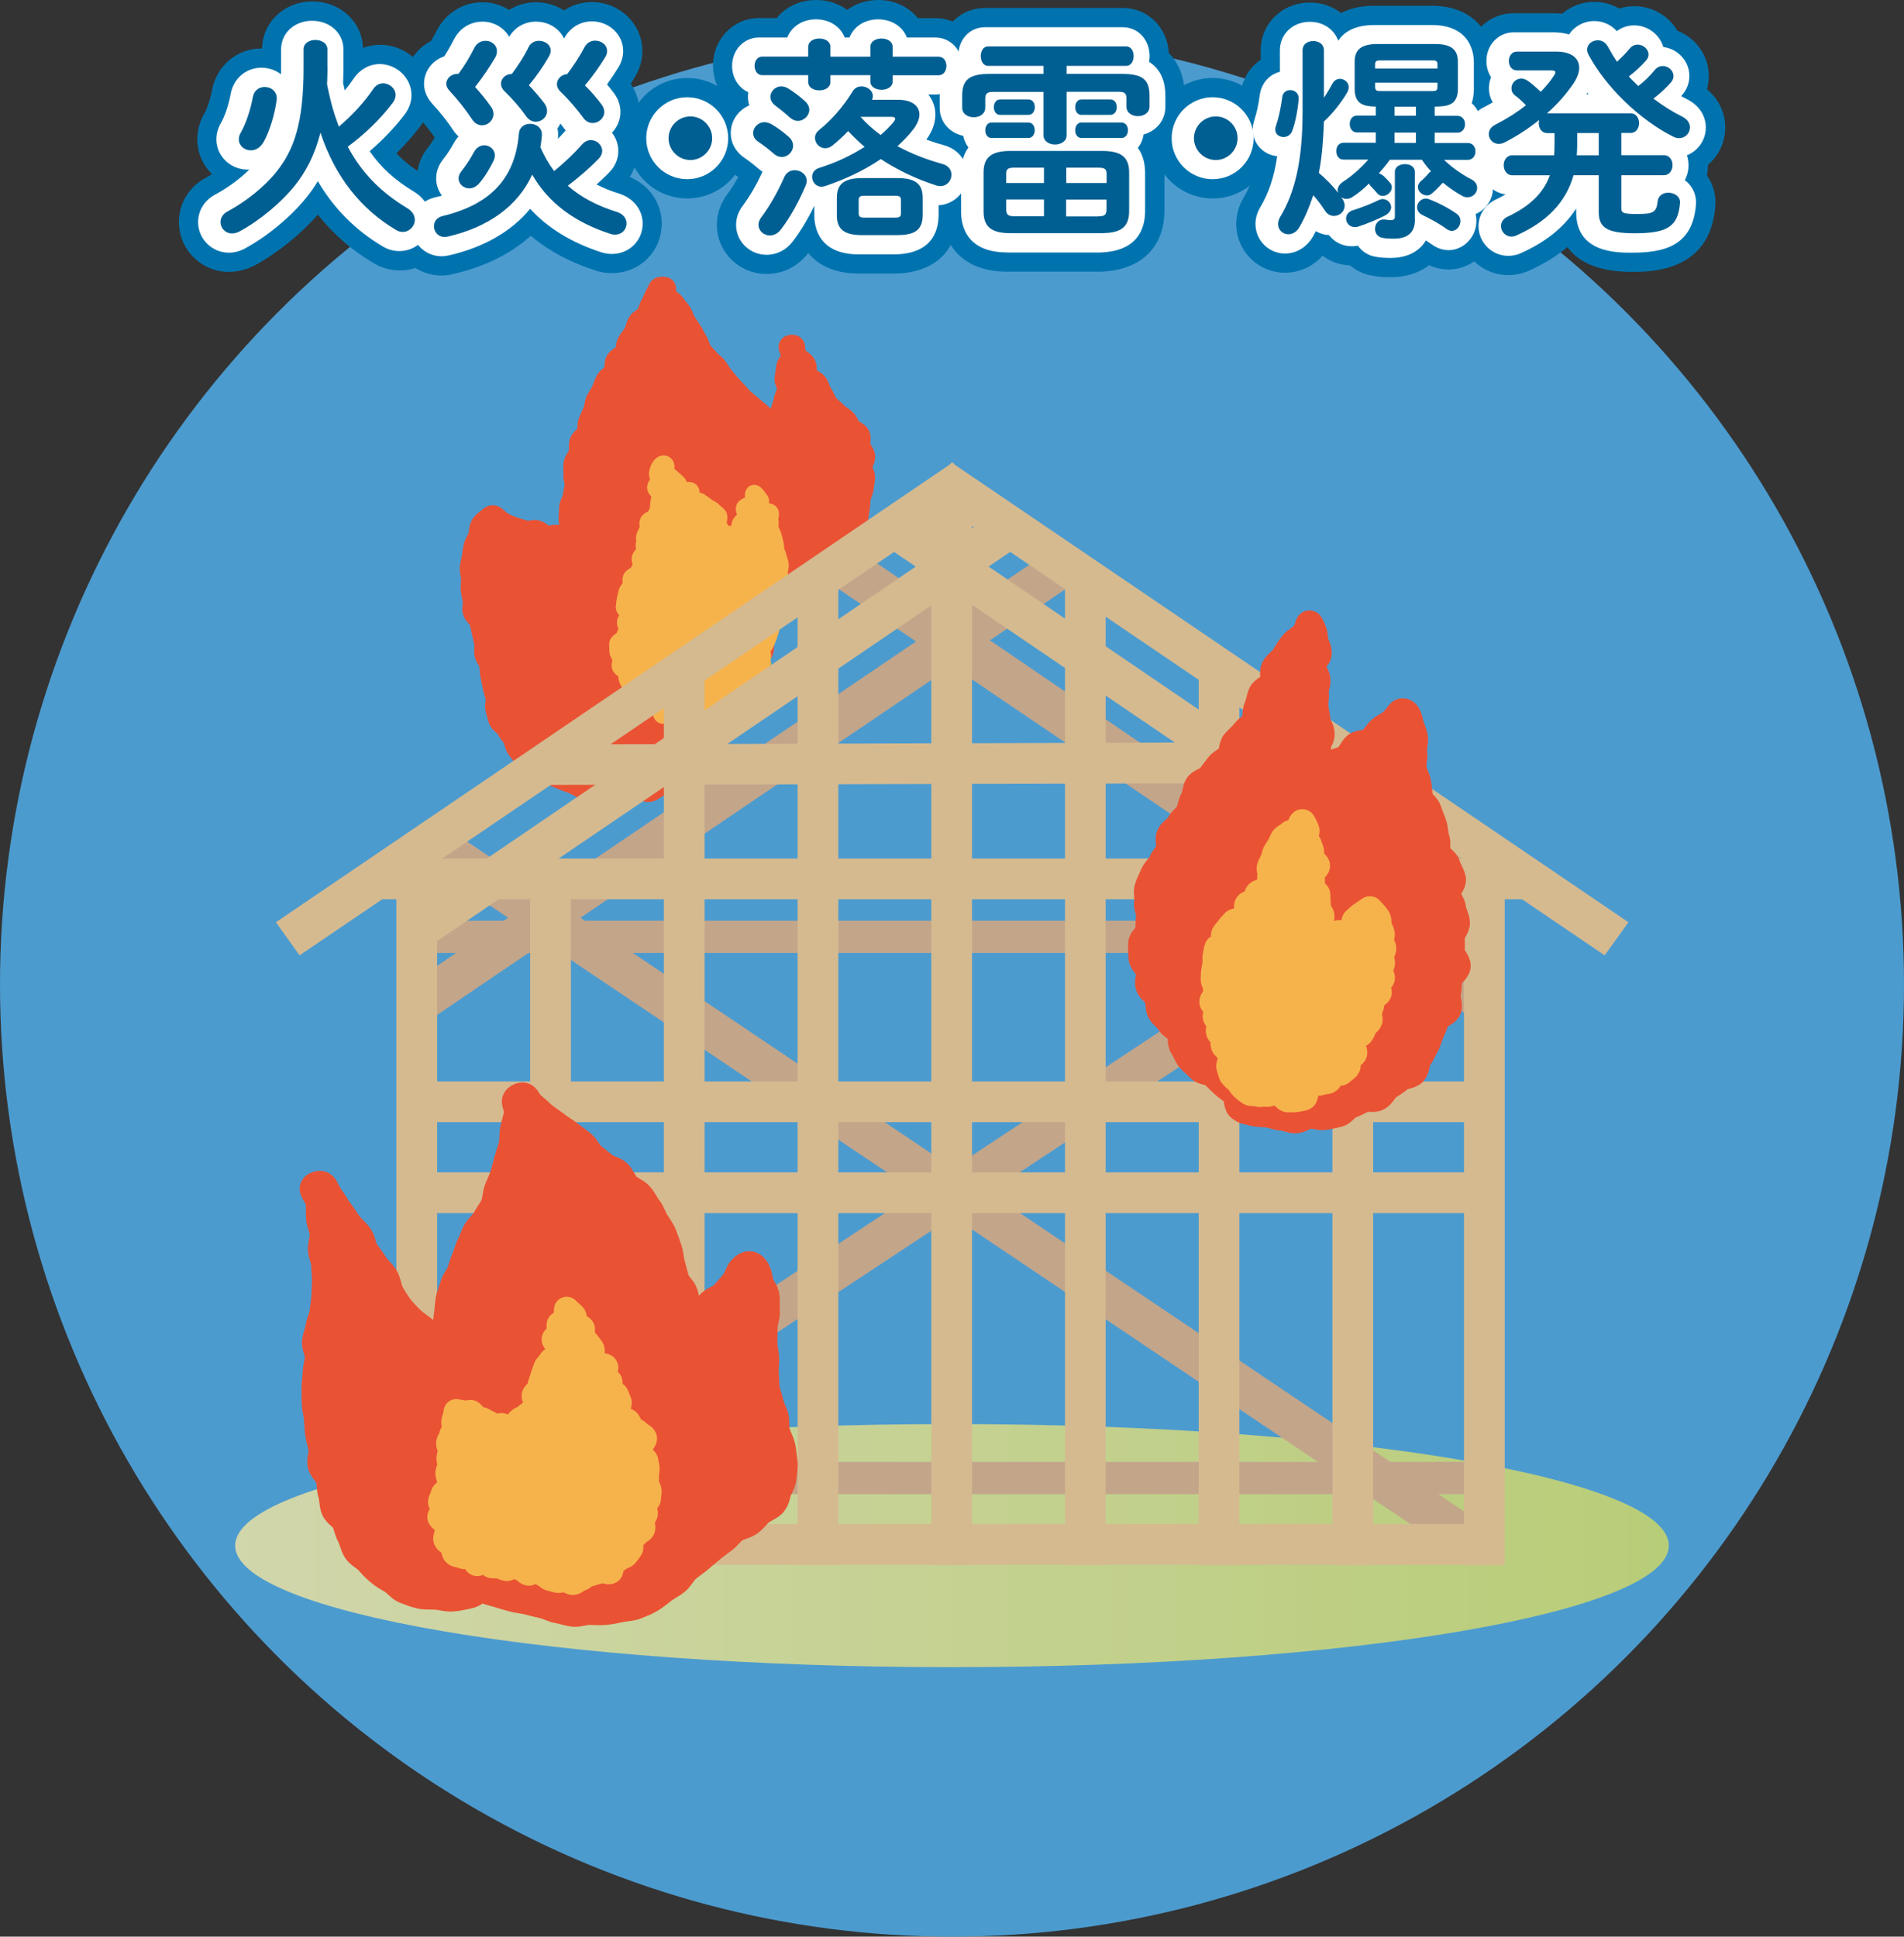 <svg xmlns="http://www.w3.org/2000/svg" xmlns:xlink="http://www.w3.org/1999/xlink" id="&#x30EC;&#x30A4;&#x30E4;&#x30FC;_1" x="0px" y="0px" viewBox="0 0 224.42 228.24" style="enable-background:new 0 0 224.42 228.24;" xml:space="preserve">
<rect x="0" y="0" width="224.42" height="228.24" fill="#333333" stroke="none"/>
<style type="text/css">
	.st0{fill:#4C9BCF;}
	.st1{fill:#EA5234;}
	.st2{fill:none;stroke:#EA5234;stroke-width:2.497;stroke-linecap:round;stroke-linejoin:round;}
	.st3{fill:#F6B34C;}
	.st4{fill:none;stroke:#F6B34C;stroke-width:1.977;stroke-linecap:round;stroke-linejoin:round;}
	.st5{fill:url(#SVGID_1_);}
	.st6{fill:#C3A58A;}
	.st7{fill:#D5BA90;}
	.st8{fill:none;stroke:#EA5234;stroke-width:3.473;stroke-linecap:round;stroke-linejoin:round;}
	.st9{fill:none;stroke:#F6B34C;stroke-width:3.008;stroke-linecap:round;stroke-linejoin:round;}
	.st10{fill:none;stroke:#EA5234;stroke-width:3.197;stroke-linecap:round;stroke-linejoin:round;}
	.st11{fill:none;stroke:#F6B34C;stroke-width:3.197;stroke-linecap:round;stroke-linejoin:round;}
	.st12{fill:#0073AF;}
	.st13{fill:#FFFFFF;}
	.st14{fill:#005F92;}
</style>
<g>
	<circle class="st0" cx="112.21" cy="116.03" r="112.21"></circle>
	<g>
		<g>
			<g>
				<path class="st1" d="M91.92,69.27c0.59-0.2,0.5-0.07,1.18-0.43c0.32-0.17,0.59-0.54,1-0.77c0.34-0.19,0.66-0.46,1.03-0.7      c0.34-0.22,0.78-0.31,1.13-0.55c0.33-0.23,0.51-0.69,0.84-0.95c0.33-0.26,0.85-0.28,1.16-0.55c0.31-0.28,0.74-0.47,1.02-0.77      c0.29-0.31,0.17-0.96,0.41-1.29c0.26-0.34,0.72-0.53,0.9-0.89c0.2-0.38,0.38-0.77,0.47-1.17c0.1-0.4,0.12-0.82,0.2-1.23      c0.08-0.41,0.05-0.83,0.12-1.24c0.07-0.41,0.31-0.8,0.35-1.2c0.05-0.42,0.15-0.83,0.17-1.24c0.02-0.42-0.33-0.84-0.34-1.24      c-0.01-0.42,0.4-0.87,0.35-1.27c-0.05-0.42-0.45-0.77-0.55-1.17c-0.1-0.41,0.11-0.94-0.05-1.31c-0.17-0.38-0.8-0.51-1.04-0.84      c-0.24-0.34-0.35-0.76-0.66-1.03c-0.31-0.27-0.74-0.49-1.06-0.84c-0.29-0.31-0.69-0.58-0.98-0.94c-0.28-0.34-0.39-0.84-0.66-1.2      c-0.27-0.36-0.34-0.86-0.59-1.23c-0.26-0.38-0.9-0.49-1.15-0.85c-0.26-0.39-0.03-1.08-0.26-1.44c-0.27-0.42-0.83-0.61-1.03-0.94      c-0.42-0.7,0.04-1.39-0.61-1.29c-0.63,0.1,0.13,0.62,0.03,1.39c-0.05,0.37-0.51,0.75-0.57,1.22c-0.05,0.4-0.13,0.82-0.19,1.27      c-0.06,0.42,0.36,0.91,0.3,1.34c-0.06,0.43-0.35,0.83-0.4,1.25c-0.06,0.44-0.29,0.85-0.35,1.25c-0.06,0.46,0.28,0.95,0.23,1.33      c-0.08,0.54-0.4,1.15-0.44,1.44c-0.7-0.11-0.21-0.45-0.96-1.21c-0.26-0.27-0.58-0.61-1.01-0.99c-0.31-0.28-0.67-0.58-1.09-0.93      c-0.33-0.28-0.69-0.59-1.1-0.92c-0.3-0.24-0.55-0.6-0.87-0.93c-0.28-0.28-0.57-0.59-0.86-0.93c-0.27-0.31-0.53-0.63-0.81-0.97      c-0.26-0.32-0.46-0.7-0.72-1.05c-0.25-0.33-0.66-0.56-0.92-0.9c-0.25-0.34-0.61-0.61-0.85-0.96c-0.24-0.35-0.29-0.84-0.52-1.19      c-0.24-0.36-0.39-0.77-0.62-1.12c-0.24-0.36-0.49-0.71-0.71-1.05c-0.24-0.37-0.33-0.82-0.54-1.16      c-0.24-0.38-0.57-0.68-0.77-1.01c-0.25-0.41-0.78-0.6-0.96-0.91c-0.41-0.68,0.2-1.09-0.42-1.1c-0.65-0.01-0.42,0.18-0.86,0.87      c-0.2,0.31-0.3,0.76-0.56,1.18c-0.21,0.34-0.27,0.81-0.51,1.21c-0.21,0.35-0.78,0.52-1.01,0.91c-0.21,0.36-0.25,0.84-0.47,1.23      c-0.21,0.36-0.52,0.69-0.74,1.07c-0.21,0.37-0.14,0.9-0.36,1.29c-0.21,0.37-0.82,0.53-1.03,0.92c-0.2,0.38-0.04,0.96-0.24,1.34      c-0.2,0.38-0.74,0.59-0.94,0.98c-0.19,0.39-0.32,0.82-0.5,1.21c-0.19,0.39-0.46,0.75-0.65,1.14c-0.18,0.4-0.16,0.89-0.33,1.28      c-0.18,0.4-0.37,0.79-0.54,1.19c-0.17,0.41-0.05,0.92-0.2,1.32c-0.15,0.42-0.7,0.68-0.84,1.09c-0.14,0.42,0,0.92-0.12,1.33      c-0.12,0.43-0.49,0.8-0.57,1.2c-0.09,0.45,0.01,0.91-0.03,1.32c-0.05,0.45,0.19,0.9,0.15,1.3c-0.05,0.45-0.18,0.87-0.22,1.26      c-0.05,0.46-0.38,0.85-0.42,1.23c-0.05,0.48-0.03,0.9-0.07,1.27c-0.06,0.52,0.24,0.97,0.2,1.3c-0.14,1.26,0.2,1.25-0.42,1.15      c-0.62-0.1-0.46-0.22-1.2-0.36c-0.36-0.07-0.84,0.2-1.29,0.1c-0.39-0.08-0.71-0.54-1.13-0.64c-0.4-0.1-0.9,0.16-1.31,0.04      c-0.41-0.12-0.83-0.23-1.21-0.36c-0.42-0.15-0.84-0.3-1.18-0.47c-0.43-0.21-0.8-0.51-1.05-0.75c-0.34-0.33-0.56-0.28-0.94,0.08      c-0.25,0.23-0.67,0.44-0.89,0.9c-0.17,0.34-0.13,0.81-0.27,1.25c-0.12,0.38-0.42,0.73-0.52,1.17c-0.09,0.39-0.14,0.82-0.2,1.26      c-0.06,0.4-0.21,0.82-0.24,1.26c-0.03,0.41,0.15,0.85,0.15,1.28c0,0.42-0.07,0.85-0.04,1.28c0.03,0.42,0.17,0.83,0.24,1.25      c0.07,0.41-0.12,0.9-0.02,1.31c0.1,0.41,0.62,0.71,0.76,1.11c0.13,0.4,0.2,0.85,0.31,1.29c0.1,0.41,0.19,0.85,0.28,1.29      c0.08,0.42-0.03,0.89,0.04,1.33c0.07,0.43,0.48,0.8,0.56,1.24c0.07,0.43,0.07,0.87,0.15,1.31c0.08,0.43,0.17,0.85,0.26,1.29      c0.09,0.43,0.23,0.84,0.34,1.27c0.11,0.43-0.14,0.95-0.01,1.37c0.13,0.42,0.2,0.88,0.36,1.29c0.16,0.41,0.73,0.65,0.92,1.04      c0.19,0.4,0.5,0.7,0.73,1.08c0.23,0.37,0.22,0.89,0.49,1.25c0.26,0.35,0.52,0.71,0.83,1.03c0.3,0.31,0.8,0.4,1.14,0.69      c0.33,0.27,0.69,0.48,1.06,0.73c0.36,0.23,0.71,0.45,1.11,0.65c0.38,0.19,0.75,0.37,1.18,0.53c0.4,0.15,0.78,0.32,1.22,0.45      c0.41,0.12,0.76,0.48,1.21,0.58c0.41,0.09,0.84,0.22,1.29,0.29c0.42,0.06,0.9-0.27,1.36-0.23c0.43,0.04,0.85,0.1,1.31,0.13      c0.44,0.02,0.85,0.04,1.27,0.02c0.44-0.02,0.85-0.01,1.27-0.07c0.43-0.06,0.95,0.35,1.36,0.25c0.42-0.1,0.77-0.51,1.17-0.65      c0.41-0.14,0.92-0.07,1.31-0.25c0.39-0.19,0.7-0.55,1.07-0.77c0.37-0.22,0.8-0.38,1.15-0.63c0.35-0.26,0.7-0.53,1.02-0.82      c0.32-0.28,0.67-0.57,0.97-0.88c0.3-0.31,0.34-0.86,0.61-1.19c0.28-0.33,0.48-0.71,0.74-1.05c0.26-0.35,0.72-0.54,0.96-0.9      c0.24-0.36,0.2-0.88,0.42-1.26c0.22-0.37,0.51-0.7,0.71-1.08c0.2-0.38,0.65-0.64,0.84-1.03c0.19-0.39,0.34-0.8,0.51-1.19      c0.17-0.4,0.19-0.86,0.35-1.26c0.16-0.4,0.27-0.82,0.42-1.22c0.15-0.41,0.13-0.87,0.27-1.27c0.14-0.42,0.72-0.68,0.84-1.09      c0.13-0.42-0.01-0.92,0.11-1.32c0.12-0.43,0.24-0.84,0.35-1.24c0.12-0.44,0.32-0.83,0.42-1.23c0.12-0.45,0.22-0.87,0.32-1.25      c0.12-0.48,0-0.96,0.1-1.31C91.42,69.64,91.77,69.27,91.92,69.27z"></path>
				<path class="st2" d="M91.92,69.27c0.59-0.2,0.5-0.07,1.18-0.43c0.32-0.17,0.59-0.54,1-0.77c0.34-0.19,0.66-0.46,1.03-0.7      c0.34-0.22,0.78-0.31,1.13-0.55c0.33-0.23,0.51-0.69,0.84-0.95c0.33-0.26,0.85-0.28,1.16-0.55c0.31-0.28,0.74-0.47,1.02-0.77      c0.29-0.31,0.17-0.96,0.41-1.29c0.26-0.34,0.72-0.53,0.9-0.89c0.2-0.38,0.38-0.77,0.47-1.17c0.1-0.4,0.12-0.82,0.2-1.23      c0.08-0.41,0.05-0.83,0.12-1.24c0.07-0.41,0.31-0.8,0.35-1.2c0.05-0.42,0.15-0.83,0.17-1.24c0.02-0.42-0.33-0.84-0.34-1.24      c-0.01-0.42,0.4-0.87,0.35-1.27c-0.05-0.42-0.45-0.77-0.55-1.17c-0.1-0.41,0.11-0.94-0.05-1.31c-0.17-0.38-0.8-0.51-1.04-0.84      c-0.24-0.34-0.35-0.76-0.66-1.03c-0.31-0.27-0.74-0.49-1.06-0.84c-0.29-0.31-0.69-0.58-0.98-0.94c-0.28-0.34-0.39-0.84-0.66-1.2      c-0.27-0.36-0.34-0.86-0.59-1.23c-0.26-0.38-0.9-0.49-1.15-0.85c-0.26-0.39-0.03-1.08-0.26-1.44c-0.27-0.42-0.83-0.61-1.03-0.94      c-0.42-0.7,0.04-1.39-0.61-1.29c-0.63,0.1,0.13,0.62,0.03,1.39c-0.05,0.37-0.51,0.75-0.57,1.22c-0.05,0.4-0.13,0.82-0.19,1.27      c-0.06,0.42,0.36,0.91,0.3,1.34c-0.06,0.43-0.35,0.83-0.4,1.25c-0.06,0.44-0.29,0.85-0.35,1.25c-0.06,0.46,0.28,0.95,0.23,1.33      c-0.08,0.54-0.4,1.15-0.44,1.44c-0.7-0.11-0.21-0.45-0.96-1.21c-0.26-0.27-0.58-0.61-1.01-0.99c-0.31-0.28-0.67-0.58-1.09-0.93      c-0.33-0.28-0.69-0.59-1.1-0.92c-0.3-0.24-0.55-0.6-0.87-0.93c-0.28-0.28-0.57-0.59-0.86-0.93c-0.27-0.31-0.53-0.63-0.81-0.97      c-0.26-0.32-0.46-0.7-0.72-1.05c-0.25-0.33-0.66-0.56-0.92-0.9c-0.25-0.34-0.61-0.61-0.85-0.96c-0.24-0.35-0.29-0.84-0.52-1.19      c-0.24-0.36-0.39-0.77-0.62-1.12c-0.24-0.36-0.49-0.71-0.71-1.05c-0.24-0.37-0.33-0.82-0.54-1.16      c-0.24-0.38-0.57-0.68-0.77-1.01c-0.25-0.41-0.78-0.6-0.96-0.91c-0.41-0.68,0.2-1.09-0.42-1.1c-0.65-0.01-0.42,0.18-0.86,0.87      c-0.2,0.31-0.3,0.76-0.56,1.18c-0.21,0.34-0.27,0.81-0.51,1.21c-0.21,0.35-0.78,0.52-1.01,0.91c-0.21,0.36-0.25,0.84-0.47,1.23      c-0.21,0.36-0.52,0.69-0.74,1.07c-0.21,0.37-0.14,0.9-0.36,1.29c-0.21,0.37-0.82,0.53-1.03,0.92c-0.2,0.38-0.04,0.96-0.24,1.34      c-0.2,0.38-0.74,0.59-0.94,0.98c-0.19,0.39-0.32,0.82-0.5,1.21c-0.19,0.39-0.46,0.75-0.65,1.14c-0.18,0.4-0.16,0.89-0.33,1.28      c-0.18,0.4-0.37,0.79-0.54,1.19c-0.17,0.41-0.05,0.92-0.2,1.32c-0.15,0.42-0.7,0.68-0.84,1.09c-0.14,0.42,0,0.92-0.12,1.33      c-0.12,0.43-0.49,0.8-0.57,1.2c-0.09,0.45,0.01,0.91-0.03,1.32c-0.05,0.45,0.19,0.9,0.15,1.3c-0.05,0.45-0.18,0.87-0.22,1.26      c-0.05,0.46-0.38,0.85-0.42,1.23c-0.05,0.48-0.03,0.9-0.07,1.27c-0.06,0.52,0.24,0.97,0.2,1.3c-0.14,1.26,0.2,1.25-0.42,1.15      c-0.62-0.1-0.46-0.22-1.2-0.36c-0.36-0.07-0.84,0.2-1.29,0.1c-0.39-0.08-0.71-0.54-1.13-0.64c-0.4-0.1-0.9,0.16-1.31,0.04      c-0.41-0.12-0.83-0.23-1.21-0.36c-0.42-0.15-0.84-0.3-1.18-0.47c-0.43-0.21-0.8-0.51-1.05-0.75c-0.34-0.33-0.56-0.28-0.94,0.08      c-0.25,0.23-0.67,0.44-0.89,0.9c-0.17,0.34-0.13,0.81-0.27,1.25c-0.12,0.38-0.42,0.73-0.52,1.17c-0.09,0.39-0.14,0.82-0.2,1.26      c-0.06,0.4-0.21,0.82-0.24,1.26c-0.03,0.41,0.15,0.85,0.15,1.28c0,0.42-0.07,0.85-0.04,1.28c0.03,0.42,0.17,0.83,0.24,1.25      c0.07,0.41-0.12,0.9-0.02,1.31c0.1,0.41,0.62,0.71,0.76,1.11c0.13,0.4,0.2,0.85,0.31,1.29c0.1,0.41,0.19,0.85,0.28,1.29      c0.08,0.42-0.03,0.89,0.04,1.33c0.07,0.43,0.48,0.8,0.56,1.24c0.07,0.43,0.07,0.87,0.15,1.31c0.08,0.43,0.17,0.85,0.26,1.29      c0.09,0.43,0.23,0.84,0.34,1.27c0.11,0.43-0.14,0.95-0.01,1.37c0.13,0.42,0.2,0.88,0.36,1.29c0.16,0.41,0.73,0.65,0.92,1.04      c0.19,0.4,0.5,0.7,0.73,1.08c0.23,0.37,0.22,0.89,0.49,1.25c0.26,0.35,0.52,0.71,0.83,1.03c0.3,0.31,0.8,0.4,1.14,0.69      c0.33,0.27,0.69,0.48,1.06,0.73c0.36,0.23,0.71,0.45,1.11,0.65c0.38,0.19,0.75,0.37,1.18,0.53c0.4,0.15,0.78,0.32,1.22,0.45      c0.41,0.12,0.76,0.48,1.21,0.58c0.41,0.09,0.84,0.22,1.29,0.29c0.42,0.06,0.9-0.27,1.36-0.23c0.43,0.04,0.85,0.1,1.31,0.13      c0.44,0.02,0.85,0.04,1.27,0.02c0.44-0.02,0.85-0.01,1.27-0.07c0.43-0.06,0.95,0.35,1.36,0.25c0.42-0.1,0.77-0.51,1.17-0.65      c0.41-0.14,0.92-0.07,1.31-0.25c0.39-0.19,0.7-0.55,1.07-0.77c0.37-0.22,0.8-0.38,1.15-0.63c0.35-0.26,0.7-0.53,1.02-0.82      c0.32-0.28,0.67-0.57,0.97-0.88c0.3-0.31,0.34-0.86,0.61-1.19c0.28-0.33,0.48-0.71,0.74-1.05c0.26-0.35,0.72-0.54,0.96-0.9      c0.24-0.36,0.2-0.88,0.42-1.26c0.22-0.37,0.51-0.7,0.71-1.08c0.2-0.38,0.65-0.64,0.84-1.03c0.19-0.39,0.34-0.8,0.51-1.19      c0.17-0.4,0.19-0.86,0.35-1.26c0.16-0.4,0.27-0.82,0.42-1.22c0.15-0.41,0.13-0.87,0.27-1.27c0.14-0.42,0.72-0.68,0.84-1.09      c0.13-0.42-0.01-0.92,0.11-1.32c0.12-0.43,0.24-0.84,0.35-1.24c0.12-0.44,0.32-0.83,0.42-1.23c0.12-0.45,0.22-0.87,0.32-1.25      c0.12-0.48,0-0.96,0.1-1.31C91.42,69.64,91.77,69.27,91.92,69.27z"></path>
			</g>
			<g>
				<path class="st3" d="M79.82,84.14c-0.42-0.03-0.18-0.21-0.68-0.36c-0.23-0.07-0.77,0.64-1.06,0.52      c-0.24-0.1-0.17-0.88-0.43-1.02c-0.23-0.13-0.36-0.35-0.6-0.52c-0.22-0.15-0.74,0.11-0.96-0.08c-0.2-0.18-0.7-0.1-0.9-0.31      c-0.18-0.2,0.34-0.97,0.17-1.2c-0.16-0.22-0.84-0.09-0.99-0.34c-0.13-0.24-0.31-0.48-0.43-0.74c-0.11-0.25-0.04-0.58-0.12-0.86      c-0.08-0.26-0.67-0.41-0.73-0.69c-0.06-0.26,0.13-0.62,0.09-0.91c-0.04-0.27-0.34-0.55-0.36-0.84c-0.02-0.29-0.02-0.61-0.03-0.9      c0-0.29,0.81-0.58,0.82-0.87c0.01-0.29,0.29-0.55,0.31-0.83c0.02-0.29-0.25-0.59-0.21-0.88c0.03-0.29,0.41-0.51,0.46-0.8      c0.05-0.29-0.66-0.7-0.6-0.98c0.06-0.28,0.05-0.59,0.11-0.87c0.06-0.28,0.13-0.57,0.2-0.85c0.07-0.28,0.39-0.5,0.47-0.77      c0.08-0.28-0.05-0.62,0.04-0.9c0.09-0.28,0.72-0.38,0.81-0.65c0.09-0.28,0.27-0.52,0.36-0.79c0.09-0.28-0.2-0.68-0.1-0.95      c0.1-0.28,0.39-0.48,0.49-0.75c0.1-0.27-0.11-0.66-0.01-0.92c0.1-0.28-0.05-0.63,0.05-0.9c0.1-0.28,0.27-0.52,0.36-0.79      c0.1-0.28-0.06-0.63,0.03-0.89c0.09-0.28,0.78-0.37,0.86-0.63c0.08-0.29,0.26-0.54,0.32-0.81c0.07-0.29,0.05-0.6,0.09-0.87      c0.04-0.3,0.11-0.57,0.15-0.82c0.04-0.3-0.58-0.67-0.54-0.92c0.05-0.31,0.33-0.55,0.36-0.79c0.05-0.34-0.17-0.65-0.14-0.87      c0.12-0.82,0.62-1.34,0.93-1.06c0.32,0.29-0.2,0.7,0.2,1.07c0.18,0.17,0.41,0.34,0.65,0.56c0.2,0.18,0.42,0.36,0.64,0.57      c0.2,0.19,0.14,0.67,0.35,0.88c0.2,0.19,0.94-0.16,1.15,0.04c0.21,0.2-0.06,0.88,0.15,1.08c0.21,0.2,0.8,0.01,1.01,0.21      c0.21,0.21,0.51,0.32,0.71,0.52c0.21,0.21,0.57,0.28,0.76,0.49c0.2,0.22,0.48,0.39,0.66,0.6c0.2,0.24-0.19,0.94-0.03,1.15      c0.2,0.27,0.3,0.5,0.4,0.71c0.22,0.43,0.67,0.38,0.9,0.35c0.23-0.03,0.95,0.15,1.17-0.19c0.15-0.23-0.02-0.75,0.12-1.06      c0.13-0.27,0.56-0.44,0.68-0.74c0.12-0.29-0.31-0.81-0.2-1.1c0.12-0.31,0.86-0.33,0.98-0.6c0.17-0.4-0.04-1.2,0.2-1.14      c0.2,0.05,0.5,0.53,0.73,0.84c0.15,0.2-0.38,0.84-0.23,1.13c0.12,0.24,1.27,0.04,1.39,0.33c0.1,0.25-0.13,0.68-0.03,0.97      c0.09,0.26-0.07,0.63,0.02,0.92c0.08,0.27,0.26,0.52,0.34,0.81c0.07,0.28,0.16,0.56,0.23,0.85c0.07,0.28,0.06,0.58,0.12,0.87      c0.06,0.28,0.22,0.55,0.27,0.84c0.05,0.26,0.2,0.54,0.23,0.85c0.02,0.27-0.1,0.57-0.09,0.87c0.01,0.27-0.64,0.55-0.65,0.85      c0,0.28,0.22,0.55,0.21,0.85c-0.02,0.28,0.76,0.63,0.73,0.92c-0.03,0.28-0.16,0.57-0.2,0.86c-0.04,0.28-0.81,0.45-0.85,0.74      c-0.05,0.28,0.84,0.74,0.78,1.02c-0.06,0.28-0.77,0.42-0.84,0.7c-0.07,0.28-0.13,0.55-0.21,0.83c-0.08,0.27-0.17,0.54-0.26,0.82      c-0.09,0.27-0.23,0.52-0.33,0.79c-0.1,0.27-0.35,0.47-0.47,0.73c-0.11,0.27,0.2,0.72,0.08,0.98c-0.12,0.26,0.11,0.72-0.02,0.97      c-0.14,0.25-1.04,0.08-1.19,0.33c-0.15,0.25-0.11,0.6-0.27,0.84c-0.16,0.24-0.38,0.43-0.55,0.65c-0.18,0.23-0.39,0.41-0.58,0.63      c-0.19,0.21-0.63,0.16-0.83,0.36c-0.21,0.2-0.21,0.59-0.43,0.77c-0.22,0.18-0.12,0.8-0.36,0.96c-0.24,0.16-0.45,0.41-0.7,0.56      c-0.25,0.14-0.89-0.47-1.15-0.35c-0.26,0.12-0.41,0.44-0.68,0.54c-0.27,0.09-0.42,0.58-0.7,0.65c-0.27,0.07-0.64-0.24-0.92-0.19      c-0.28,0.05-0.56,0.05-0.85,0.08C80.36,84.3,80.11,84.14,79.82,84.14z"></path>
				<path class="st4" d="M79.82,84.14c-0.42-0.03-0.18-0.21-0.68-0.36c-0.23-0.07-0.77,0.64-1.06,0.52      c-0.24-0.1-0.17-0.88-0.43-1.02c-0.23-0.13-0.36-0.35-0.6-0.52c-0.22-0.15-0.74,0.11-0.96-0.08c-0.2-0.18-0.7-0.1-0.9-0.31      c-0.18-0.2,0.34-0.97,0.17-1.2c-0.16-0.22-0.84-0.09-0.99-0.34c-0.13-0.24-0.31-0.48-0.43-0.74c-0.11-0.25-0.04-0.58-0.12-0.86      c-0.08-0.26-0.67-0.41-0.73-0.69c-0.06-0.26,0.13-0.62,0.09-0.91c-0.04-0.27-0.34-0.55-0.36-0.84c-0.02-0.29-0.02-0.61-0.03-0.9      c0-0.29,0.81-0.58,0.82-0.87c0.01-0.29,0.29-0.55,0.31-0.83c0.02-0.29-0.25-0.59-0.21-0.88c0.03-0.29,0.41-0.51,0.46-0.8      c0.05-0.29-0.66-0.7-0.6-0.98c0.06-0.28,0.05-0.59,0.11-0.87c0.06-0.28,0.13-0.57,0.2-0.85c0.07-0.28,0.39-0.5,0.47-0.77      c0.08-0.28-0.05-0.62,0.04-0.9c0.09-0.28,0.72-0.38,0.81-0.65c0.09-0.28,0.27-0.52,0.36-0.79c0.09-0.28-0.2-0.68-0.1-0.95      c0.1-0.28,0.39-0.48,0.49-0.75c0.1-0.27-0.11-0.66-0.01-0.92c0.1-0.28-0.05-0.63,0.05-0.9c0.1-0.28,0.27-0.52,0.36-0.79      c0.1-0.28-0.06-0.63,0.03-0.89c0.09-0.28,0.78-0.37,0.86-0.63c0.08-0.29,0.26-0.54,0.32-0.81c0.07-0.29,0.05-0.6,0.09-0.87      c0.04-0.3,0.11-0.57,0.15-0.82c0.04-0.3-0.58-0.67-0.54-0.92c0.05-0.31,0.33-0.55,0.36-0.79c0.05-0.34-0.17-0.65-0.14-0.87      c0.12-0.82,0.62-1.34,0.93-1.06c0.32,0.29-0.2,0.7,0.2,1.07c0.18,0.17,0.41,0.34,0.65,0.56c0.2,0.18,0.42,0.36,0.64,0.57      c0.2,0.19,0.14,0.67,0.35,0.88c0.2,0.19,0.94-0.16,1.15,0.04c0.21,0.2-0.06,0.88,0.15,1.08c0.21,0.2,0.8,0.01,1.01,0.21      c0.21,0.21,0.51,0.32,0.71,0.52c0.21,0.21,0.57,0.28,0.76,0.49c0.2,0.22,0.48,0.39,0.66,0.6c0.2,0.24-0.19,0.94-0.03,1.15      c0.2,0.27,0.3,0.5,0.4,0.71c0.22,0.43,0.67,0.38,0.9,0.35c0.23-0.03,0.95,0.15,1.17-0.19c0.15-0.23-0.02-0.75,0.12-1.06      c0.13-0.27,0.56-0.44,0.68-0.74c0.12-0.29-0.31-0.81-0.2-1.1c0.12-0.31,0.86-0.33,0.98-0.6c0.17-0.4-0.04-1.2,0.2-1.14      c0.2,0.05,0.5,0.53,0.73,0.84c0.15,0.2-0.38,0.84-0.23,1.13c0.12,0.24,1.27,0.04,1.39,0.33c0.1,0.25-0.13,0.68-0.03,0.97      c0.09,0.26-0.07,0.63,0.02,0.92c0.08,0.27,0.26,0.52,0.34,0.81c0.07,0.28,0.16,0.56,0.23,0.85c0.07,0.28,0.06,0.58,0.12,0.87      c0.06,0.28,0.22,0.55,0.27,0.84c0.05,0.26,0.2,0.54,0.23,0.85c0.02,0.27-0.1,0.57-0.09,0.87c0.01,0.27-0.64,0.55-0.65,0.85      c0,0.28,0.22,0.55,0.21,0.85c-0.02,0.28,0.76,0.63,0.73,0.92c-0.03,0.28-0.16,0.57-0.2,0.86c-0.04,0.28-0.81,0.45-0.85,0.74      c-0.05,0.28,0.84,0.74,0.78,1.02c-0.06,0.28-0.77,0.42-0.84,0.7c-0.07,0.28-0.13,0.55-0.21,0.83c-0.08,0.27-0.17,0.54-0.26,0.82      c-0.09,0.27-0.23,0.52-0.33,0.79c-0.1,0.27-0.35,0.47-0.47,0.73c-0.11,0.27,0.2,0.72,0.08,0.98c-0.12,0.26,0.11,0.72-0.02,0.97      c-0.14,0.25-1.04,0.08-1.19,0.33c-0.15,0.25-0.11,0.6-0.27,0.84c-0.16,0.24-0.38,0.43-0.55,0.65c-0.18,0.23-0.39,0.41-0.58,0.63      c-0.19,0.21-0.63,0.16-0.83,0.36c-0.21,0.2-0.21,0.59-0.43,0.77c-0.22,0.18-0.12,0.8-0.36,0.96c-0.24,0.16-0.45,0.41-0.7,0.56      c-0.25,0.14-0.89-0.47-1.15-0.35c-0.26,0.12-0.41,0.44-0.68,0.54c-0.27,0.09-0.42,0.58-0.7,0.65c-0.27,0.07-0.64-0.24-0.92-0.19      c-0.28,0.05-0.56,0.05-0.85,0.08C80.36,84.3,80.11,84.14,79.82,84.14z"></path>
			</g>
		</g>
		<g>
			<linearGradient id="SVGID_1_" gradientUnits="userSpaceOnUse" x1="27.721" y1="182.149" x2="196.704" y2="182.149">
				<stop offset="0" style="stop-color:#D1D6AB"></stop>
				<stop offset="1" style="stop-color:#B8CD78"></stop>
			</linearGradient>
			<path class="st5" d="M196.7,182.15c0,7.91-37.83,14.33-84.49,14.33c-46.66,0-84.49-6.41-84.49-14.33     c0-7.91,37.83-14.32,84.49-14.32C158.87,167.82,196.7,174.24,196.7,182.15z"></path>
			<g>
				<polygon class="st6" points="51.29,183.67 48.13,180.07 172.44,97.96 175.6,101.57     "></polygon>
				<polygon class="st6" points="171.02,182.82 174.17,179.21 52.21,97.27 49.05,100.88     "></polygon>
				<rect x="48.74" y="172.29" class="st6" width="125.83" height="3.8"></rect>
				<rect x="47.22" y="108.51" class="st6" width="126.84" height="3.8"></rect>
				<g>
					<rect x="48.92" y="138.17" class="st7" width="126.04" height="4.8"></rect>
					<rect x="48.92" y="127.45" class="st7" width="126.04" height="4.8"></rect>
					<g>
						<polygon class="st6" points="173.71,120.13 176.5,116.24 100.04,64.12 95.54,67.18       "></polygon>
						<polygon class="st6" points="50.75,120.13 47.95,116.24 123.76,64.91 128.91,67.18       "></polygon>
						<polygon class="st7" points="146.08,184.43 141.29,184.43 141.29,76.07 146.08,80.52       "></polygon>
						<polygon class="st7" points="130.32,184.43 125.53,184.43 125.53,64.16 130.32,68.62       "></polygon>
						<rect x="46.89" y="179.61" class="st7" width="130.2" height="4.8"></rect>
						<polygon class="st7" points="157.76,87.46 164.73,92.26 62.7,92.51 68.61,87.72       "></polygon>
						<polygon class="st7" points="178.54,101.18 181.69,105.98 41.15,105.98 46.24,101.18       "></polygon>
						<rect x="157.05" y="102.7" class="st7" width="4.8" height="81.73"></rect>
						<rect x="172.56" y="102.7" class="st7" width="4.8" height="81.73"></rect>
						<rect x="109.77" y="58.8" class="st7" width="4.8" height="125.64"></rect>
						<polygon class="st7" points="98.81,184.43 94.01,184.43 94.01,68.62 98.81,64.16       "></polygon>
						<polygon class="st7" points="83.05,184.43 78.25,184.43 78.25,80.52 83.05,76.07       "></polygon>
						<rect x="62.49" y="102.7" class="st7" width="4.8" height="81.73"></rect>
						<polygon class="st7" points="51.52,184.43 46.72,184.43 46.72,102.7 51.52,98.84       "></polygon>
						<polygon class="st7" points="35.31,112.59 32.52,108.69 112.31,54.5 115.15,58.42       "></polygon>
						<polygon class="st7" points="48.63,112.87 47.83,107.68 118.67,59.47 121.5,63.39       "></polygon>
						<polygon class="st7" points="189.14,112.59 191.94,108.69 112.14,54.5 109.31,58.42       "></polygon>
						<polygon class="st7" points="175.82,112.87 176.63,107.68 105.79,59.47 102.95,63.39       "></polygon>
					</g>
				</g>
			</g>
		</g>
		<g>
			<g>
				<path class="st1" d="M56.82,187.15c-0.92,0.04-0.66,0.54-1.76,0.74c-0.52,0.09-1.15,0.27-1.83,0.3      c-0.57,0.03-1.2-0.18-1.85-0.22c-0.59-0.04-1.23,0.03-1.85-0.11c-0.58-0.13-1.17-0.36-1.76-0.59c-0.55-0.22-0.93-0.8-1.47-1.13      c-0.51-0.31-1.02-0.57-1.5-0.99c-0.44-0.38-0.87-0.79-1.28-1.28c-0.38-0.45-1.07-0.7-1.41-1.25c-0.32-0.51-0.4-1.17-0.69-1.69      c-0.29-0.53-0.37-1.15-0.63-1.69c-0.26-0.55-1.01-0.88-1.23-1.43c-0.22-0.56-0.16-1.23-0.35-1.8c-0.19-0.57-0.11-1.22-0.27-1.8      c-0.16-0.58-0.83-1.03-0.96-1.62c-0.13-0.59,0.22-1.27,0.12-1.86c-0.1-0.6-0.32-1.16-0.4-1.76c-0.08-0.6-0.09-1.2-0.14-1.79      c-0.05-0.6-0.24-1.19-0.26-1.79c-0.03-0.61-0.02-1.21-0.02-1.81c0-0.61,0.11-1.21,0.13-1.8c0.02-0.61,0.22-1.2,0.26-1.79      c0.04-0.61-0.4-1.25-0.34-1.84c0.07-0.61,0.34-1.19,0.42-1.76c0.09-0.6,0.42-1.18,0.48-1.79c0.06-0.61,0.17-1.22,0.21-1.83      c0.03-0.61,0.06-1.24,0.07-1.84c0.01-0.62-0.09-1.24-0.1-1.84c-0.01-0.63-0.35-1.23-0.38-1.82c-0.03-0.64,0.25-1.27,0.21-1.85      c-0.05-0.65-0.37-1.24-0.42-1.8c-0.07-0.69,0.01-1.31-0.05-1.83c-0.14-1.13-1.25-1.69-0.39-2c0.88-0.32,0.77,0.56,1.49,1.47      c0.34,0.42,0.61,1.02,1.04,1.57c0.36,0.46,0.68,1.01,1.08,1.54c0.36,0.48,0.88,0.89,1.25,1.41c0.36,0.5,0.37,1.26,0.73,1.79      c0.35,0.52,0.75,1.01,1.08,1.54c0.34,0.54,0.89,0.95,1.19,1.47c0.33,0.56,0.37,1.26,0.63,1.79c0.29,0.59,0.66,1.12,0.98,1.6      c0.37,0.55,0.84,0.98,1.23,1.4c0.46,0.5,0.98,0.84,1.42,1.18c0.56,0.43,1.05,0.79,1.52,1.03c1.01,0.52,0.96,1.23,1.7,0.68      c0.69-0.51-0.09-0.66,0.01-1.72c0.04-0.49,0.07-1.08,0.17-1.71c0.08-0.53,0.07-1.12,0.19-1.72c0.11-0.54,0.36-1.08,0.52-1.65      c0.14-0.54,0.61-0.99,0.8-1.55c0.18-0.53,0.33-1.08,0.56-1.61c0.22-0.52,0.33-1.1,0.61-1.61c0.27-0.5,0.4-1.1,0.72-1.59      c0.33-0.5,0.84-0.9,1.13-1.45c0.28-0.53,0.7-1.03,0.94-1.6c0.24-0.56,0.21-1.24,0.42-1.81c0.21-0.58,0.52-1.13,0.69-1.71      c0.18-0.6,0.33-1.2,0.48-1.78c0.16-0.61,0.41-1.19,0.54-1.77c0.14-0.63,0.06-1.28,0.17-1.84c0.13-0.68,0.35-1.27,0.44-1.78      c0.18-1.12-0.69-1.56,0.13-1.96c0.81-0.39,0.65,0.48,1.55,1.15c0.41,0.3,0.82,0.78,1.36,1.19c0.44,0.33,0.95,0.66,1.46,1.06      c0.45,0.35,0.99,0.64,1.48,1.03c0.46,0.36,0.96,0.7,1.44,1.09c0.46,0.38,0.69,1.03,1.15,1.43c0.45,0.39,0.95,0.73,1.4,1.13      c0.45,0.4,1.21,0.47,1.65,0.88c0.44,0.42,0.62,1.11,1.04,1.53c0.43,0.44,1.12,0.63,1.51,1.07c0.42,0.46,0.67,1.06,1.03,1.51      c0.39,0.5,0.55,1.13,0.85,1.6c0.35,0.56,0.71,1.03,0.9,1.53c0.22,0.58,0.43,1.14,0.61,1.7c0.19,0.59,0.2,1.22,0.36,1.78      c0.18,0.61,0.31,1.2,0.47,1.74c0.18,0.63,0.82,1.06,1,1.57c0.24,0.67,0.24,1.31,0.52,1.71c0.41,0.57,0.9,0.86,1.54,0.68      c0.43-0.12,0.76-0.63,1.35-1.15c0.44-0.39,1.13-0.56,1.52-1.01c0.41-0.47,0.83-0.92,1.19-1.36c0.43-0.53,0.54-1.25,0.89-1.61      c0.61-0.61,1.02-0.59,1.41-0.08c0.22,0.29,0.37,0.72,0.51,1.58c0.08,0.49,0.67,1.02,0.72,1.72c0.04,0.53,0,1.14,0.03,1.8      c0.02,0.55-0.28,1.16-0.27,1.8c0.01,0.56-0.02,1.16-0.02,1.8c0,0.61,0.19,1.2,0.21,1.77c0.02,0.61-0.08,1.21-0.04,1.77      c0.05,0.62,0.03,1.22,0.1,1.78c0.08,0.61,0.36,1.17,0.46,1.72c0.11,0.62,0.47,1.14,0.6,1.68c0.14,0.61,0.02,1.24,0.16,1.77      c0.16,0.62,0.48,1.14,0.62,1.66c0.16,0.62,0.15,1.23,0.25,1.76c0.11,0.63-0.04,1.19-0.08,1.74c-0.04,0.58-0.23,1.01-0.52,1.56      c-0.24,0.46-0.21,1.16-0.67,1.65c-0.36,0.38-0.98,0.56-1.49,0.98c-0.41,0.34-0.75,0.86-1.28,1.23c-0.45,0.31-1.1,0.39-1.64,0.73      c-0.54,0.35-0.9,0.92-1.38,1.27c-0.52,0.37-1,0.75-1.46,1.12c-0.5,0.4-0.96,0.8-1.41,1.19c-0.49,0.41-1.01,0.74-1.46,1.13      c-0.48,0.42-0.75,1.05-1.21,1.43c-0.48,0.41-1.06,0.68-1.54,1.04c-0.5,0.38-0.98,0.79-1.5,1.1c-0.52,0.31-1.12,0.54-1.7,0.77      c-0.55,0.22-1.19,0.2-1.82,0.34c-0.57,0.13-1.15,0.25-1.8,0.31c-0.57,0.05-1.18,0-1.83-0.01c-0.58-0.01-1.21,0.28-1.86,0.22      c-0.58-0.06-1.17-0.3-1.81-0.4c-0.58-0.09-1.13-0.44-1.77-0.57c-0.57-0.12-1.16-0.29-1.78-0.44c-0.57-0.14-1.19-0.19-1.81-0.35      c-0.57-0.15-1.15-0.35-1.77-0.52C58.08,187.55,57.43,187.34,56.82,187.15z"></path>
				<path class="st8" d="M56.82,187.15c-0.92,0.04-0.66,0.54-1.76,0.74c-0.52,0.09-1.15,0.27-1.83,0.3      c-0.57,0.03-1.2-0.18-1.85-0.22c-0.59-0.04-1.23,0.03-1.85-0.11c-0.58-0.13-1.17-0.36-1.76-0.59c-0.55-0.22-0.93-0.8-1.47-1.13      c-0.51-0.31-1.02-0.57-1.5-0.99c-0.44-0.38-0.87-0.79-1.28-1.28c-0.38-0.45-1.07-0.7-1.41-1.25c-0.32-0.51-0.4-1.17-0.69-1.69      c-0.29-0.53-0.37-1.15-0.63-1.69c-0.26-0.55-1.01-0.88-1.23-1.43c-0.22-0.56-0.16-1.23-0.35-1.8c-0.19-0.57-0.11-1.22-0.27-1.8      c-0.16-0.58-0.83-1.03-0.96-1.62c-0.13-0.59,0.22-1.27,0.12-1.86c-0.1-0.6-0.32-1.16-0.4-1.76c-0.08-0.6-0.09-1.2-0.14-1.79      c-0.05-0.6-0.24-1.19-0.26-1.79c-0.03-0.61-0.02-1.21-0.02-1.81c0-0.61,0.11-1.21,0.13-1.8c0.02-0.61,0.22-1.2,0.26-1.79      c0.04-0.61-0.4-1.25-0.34-1.84c0.07-0.61,0.34-1.19,0.42-1.76c0.09-0.6,0.42-1.18,0.48-1.79c0.06-0.61,0.17-1.22,0.21-1.83      c0.03-0.61,0.06-1.24,0.07-1.84c0.01-0.62-0.09-1.24-0.1-1.84c-0.01-0.63-0.35-1.23-0.38-1.82c-0.03-0.64,0.25-1.27,0.21-1.85      c-0.05-0.65-0.37-1.24-0.42-1.8c-0.07-0.69,0.01-1.31-0.05-1.83c-0.14-1.13-1.25-1.69-0.39-2c0.88-0.32,0.77,0.56,1.49,1.47      c0.34,0.42,0.61,1.02,1.04,1.57c0.36,0.46,0.68,1.01,1.08,1.54c0.36,0.48,0.88,0.89,1.25,1.41c0.36,0.5,0.37,1.26,0.73,1.79      c0.35,0.52,0.75,1.01,1.08,1.54c0.34,0.54,0.89,0.95,1.19,1.47c0.33,0.56,0.37,1.26,0.63,1.79c0.29,0.59,0.66,1.12,0.98,1.6      c0.37,0.55,0.84,0.98,1.23,1.4c0.46,0.5,0.98,0.84,1.42,1.18c0.56,0.43,1.05,0.79,1.52,1.03c1.01,0.52,0.96,1.23,1.7,0.68      c0.69-0.51-0.09-0.66,0.01-1.72c0.04-0.49,0.07-1.08,0.17-1.71c0.08-0.53,0.07-1.12,0.19-1.72c0.11-0.54,0.36-1.08,0.52-1.65      c0.14-0.54,0.61-0.99,0.8-1.55c0.18-0.53,0.33-1.08,0.56-1.61c0.22-0.52,0.33-1.1,0.61-1.61c0.27-0.5,0.4-1.1,0.72-1.59      c0.33-0.5,0.84-0.9,1.13-1.45c0.28-0.53,0.7-1.03,0.94-1.6c0.24-0.56,0.21-1.24,0.42-1.81c0.21-0.58,0.52-1.13,0.69-1.71      c0.18-0.6,0.33-1.2,0.48-1.78c0.16-0.61,0.41-1.19,0.54-1.77c0.14-0.63,0.06-1.28,0.17-1.84c0.13-0.68,0.35-1.27,0.44-1.78      c0.18-1.12-0.69-1.56,0.13-1.96c0.81-0.39,0.65,0.48,1.55,1.15c0.41,0.3,0.82,0.78,1.36,1.19c0.44,0.33,0.95,0.66,1.46,1.06      c0.45,0.35,0.99,0.64,1.48,1.03c0.46,0.36,0.96,0.7,1.44,1.09c0.46,0.38,0.69,1.03,1.15,1.43c0.45,0.39,0.95,0.73,1.4,1.13      c0.45,0.4,1.21,0.47,1.65,0.88c0.44,0.42,0.62,1.11,1.04,1.53c0.43,0.44,1.12,0.63,1.51,1.07c0.42,0.46,0.67,1.06,1.03,1.51      c0.39,0.5,0.55,1.13,0.85,1.6c0.35,0.56,0.71,1.03,0.9,1.53c0.22,0.58,0.43,1.14,0.61,1.7c0.19,0.59,0.2,1.22,0.36,1.78      c0.18,0.61,0.31,1.2,0.47,1.74c0.18,0.63,0.82,1.06,1,1.57c0.24,0.67,0.24,1.31,0.52,1.71c0.41,0.57,0.9,0.86,1.54,0.68      c0.43-0.12,0.76-0.63,1.35-1.15c0.44-0.39,1.13-0.56,1.52-1.01c0.41-0.47,0.83-0.92,1.19-1.36c0.43-0.53,0.54-1.25,0.89-1.61      c0.61-0.61,1.02-0.59,1.41-0.08c0.22,0.29,0.37,0.72,0.51,1.58c0.08,0.49,0.67,1.02,0.72,1.72c0.04,0.53,0,1.14,0.03,1.8      c0.02,0.55-0.28,1.16-0.27,1.8c0.01,0.56-0.02,1.16-0.02,1.8c0,0.61,0.19,1.2,0.21,1.77c0.02,0.61-0.08,1.21-0.04,1.77      c0.05,0.62,0.03,1.22,0.1,1.78c0.08,0.61,0.36,1.17,0.46,1.72c0.11,0.62,0.47,1.14,0.6,1.68c0.14,0.61,0.02,1.24,0.16,1.77      c0.16,0.62,0.48,1.14,0.62,1.66c0.16,0.62,0.15,1.23,0.25,1.76c0.11,0.63-0.04,1.19-0.08,1.74c-0.04,0.58-0.23,1.01-0.52,1.56      c-0.24,0.46-0.21,1.16-0.67,1.65c-0.36,0.38-0.98,0.56-1.49,0.98c-0.41,0.34-0.75,0.86-1.28,1.23c-0.45,0.31-1.1,0.39-1.64,0.73      c-0.54,0.35-0.9,0.92-1.38,1.27c-0.52,0.37-1,0.75-1.46,1.12c-0.5,0.4-0.96,0.8-1.41,1.19c-0.49,0.41-1.01,0.74-1.46,1.13      c-0.48,0.42-0.75,1.05-1.21,1.43c-0.48,0.41-1.06,0.68-1.54,1.04c-0.5,0.38-0.98,0.79-1.5,1.1c-0.52,0.31-1.12,0.54-1.7,0.77      c-0.55,0.22-1.19,0.2-1.82,0.34c-0.57,0.13-1.15,0.25-1.8,0.31c-0.57,0.05-1.18,0-1.83-0.01c-0.58-0.01-1.21,0.28-1.86,0.22      c-0.58-0.06-1.17-0.3-1.81-0.4c-0.58-0.09-1.13-0.44-1.77-0.57c-0.57-0.12-1.16-0.29-1.78-0.44c-0.57-0.14-1.19-0.19-1.81-0.35      c-0.57-0.15-1.15-0.35-1.77-0.52C58.08,187.55,57.43,187.34,56.82,187.15z"></path>
			</g>
			<g>
				<path class="st3" d="M64.84,185.99c-0.28-0.06-0.49-0.44-0.78-0.5c-0.29-0.06-0.45-0.77-0.74-0.82      c-0.29-0.05-0.72,0.75-1.01,0.7c-0.29-0.05-0.52-0.46-0.81-0.51c-0.29-0.05-0.5-0.59-0.79-0.63c-0.29-0.05-0.7,0.65-0.99,0.6      c-0.29-0.05-0.56-0.23-0.84-0.29c-0.29-0.06-0.61,0.02-0.89-0.04c-0.29-0.07-0.38-0.85-0.66-0.93      c-0.29-0.08-0.85,0.76-1.12,0.67c-0.28-0.1-0.28-0.92-0.54-1.04c-0.27-0.12-0.84,0.34-1.08,0.19c-0.26-0.15-0.71-0.13-0.93-0.31      c-0.23-0.18-0.13-0.8-0.32-1.01c-0.19-0.22-0.6-0.34-0.75-0.6c-0.14-0.25,0.24-0.74,0.15-1.03c-0.08-0.27,0.1-0.55,0.05-0.85      c-0.04-0.27-0.92-0.51-0.92-0.82c0-0.29,0.94-0.56,0.95-0.86c0.01-0.29-0.88-0.61-0.87-0.9c0.01-0.29,0.28-0.57,0.3-0.86      c0.02-0.29,0.79-0.52,0.81-0.81c0.02-0.29-0.1-0.59-0.07-0.88c0.03-0.29-0.2-0.6-0.17-0.89c0.03-0.29,0.21-0.56,0.25-0.84      c0.04-0.29-0.15-0.61-0.12-0.89c0.04-0.29,0.14-0.57,0.18-0.85c0.04-0.29-0.26-0.64-0.22-0.92c0.05-0.3,0.28-0.55,0.33-0.83      c0.05-0.3,0.32-0.55,0.37-0.82c0.06-0.31-0.14-0.64-0.09-0.9c0.06-0.33,0.19-0.6,0.24-0.84c0.11-0.54-0.14-0.15,0.28-0.23      c0.42-0.08-0.22,0,0.17,0.35c0.19,0.17,1.09-0.47,1.34-0.28c0.21,0.17,0.31,0.47,0.56,0.63c0.23,0.15,0.55,0.1,0.8,0.24      c0.25,0.13,0.43,0.26,0.7,0.36c0.27,0.1,0.35,0.65,0.63,0.71c0.28,0.06,0.54-0.42,0.83-0.43c0.28-0.01,0.53,0.36,0.81,0.28      c0.26-0.08,0.51-0.13,0.77-0.29c0.23-0.15,0.37-0.4,0.6-0.62c0.2-0.2,0.59-0.24,0.78-0.48c0.17-0.22,0.54-0.34,0.71-0.6      c0.16-0.24,0.57-0.36,0.72-0.63c0.14-0.25-0.6-0.99-0.46-1.26c0.13-0.26,0.43-0.43,0.56-0.7c0.12-0.27,0.12-0.58,0.24-0.86      c0.12-0.27,0.16-0.56,0.27-0.84c0.11-0.27,0.2-0.55,0.3-0.83c0.1-0.28,0.44-0.46,0.54-0.74c0.1-0.28,0.78-0.36,0.87-0.64      c0.1-0.29,0.28-0.55,0.37-0.83c0.09-0.29-0.89-0.9-0.8-1.18c0.09-0.29,0.82-0.38,0.9-0.66c0.08-0.29-0.41-0.74-0.33-1.01      c0.08-0.3,0.91-0.38,0.98-0.65c0.08-0.3-0.16-0.89-0.1-1.16c0.18,0.23,0.62,0.53,0.8,0.76c0.18,0.24-0.11,0.81,0.06,1.05      c0.17,0.24,0.78,0.18,0.94,0.42c0.16,0.24-0.3,0.89-0.14,1.14c0.16,0.25,0.6,0.31,0.75,0.57c0.15,0.25,0.38,0.46,0.52,0.71      c0.14,0.25-0.05,0.69,0.09,0.95c0.13,0.26,0.19,0.54,0.32,0.81c0.13,0.26,1.11,0.11,1.23,0.38c0.12,0.26-0.6,0.92-0.48,1.19      c0.12,0.26,0.85,0.27,0.97,0.54c0.11,0.27-0.22,0.72-0.11,1c0.11,0.27,0.78,0.32,0.89,0.6c0.11,0.29,0.2,0.54,0.31,0.79      c0.12,0.28-0.47,0.89-0.35,1.12c0.14,0.28,0.44,0.47,0.58,0.7c0.16,0.27,0.66,0.29,0.82,0.5c0.18,0.25,0.24,0.56,0.4,0.77      c0.18,0.23,0.61,0.27,0.77,0.51c0.15,0.22,0.63,0.35,0.76,0.63c0.11,0.23-0.56,0.81-0.47,1.12c0.07,0.25-0.18,0.57-0.12,0.88      c0.05,0.24,0.72,0.41,0.76,0.74c0.03,0.26,0.13,0.56,0.14,0.87c0.01,0.27-0.08,0.58-0.08,0.88c0,0.28,0.02,0.58,0.01,0.88      c-0.01,0.28,0.33,0.6,0.31,0.9c-0.02,0.29-0.05,0.59-0.08,0.89c-0.03,0.29-0.74,0.49-0.78,0.78c-0.05,0.29,0.48,0.68,0.42,0.97      c-0.06,0.28-0.34,0.53-0.41,0.81c-0.08,0.28,0.2,0.69,0.1,0.97c-0.09,0.28-0.66,0.4-0.77,0.67c-0.11,0.27-0.75,0.28-0.88,0.54      c-0.13,0.26,0.38,0.87,0.22,1.11c-0.16,0.25-0.35,0.49-0.53,0.72c-0.18,0.23-0.59,0.26-0.8,0.47c-0.2,0.21-0.68,0.05-0.91,0.23      c-0.23,0.18,0.09,1.12-0.16,1.28c-0.25,0.15-0.79-0.24-1.06-0.12c-0.26,0.12-0.52,0.16-0.81,0.25      c-0.27,0.08-0.52,0.17-0.81,0.22c-0.28,0.05-0.51,0.47-0.81,0.49c-0.28,0.02-0.59,0.46-0.89,0.45c-0.28,0-0.59-0.33-0.89-0.36      c-0.28-0.03-0.63,0.16-0.92,0.11C65.44,186.14,65.13,186.06,64.84,185.99z"></path>
				<path class="st9" d="M64.84,185.99c-0.28-0.06-0.49-0.44-0.78-0.5c-0.29-0.06-0.45-0.77-0.74-0.82      c-0.29-0.05-0.72,0.75-1.01,0.7c-0.29-0.05-0.52-0.46-0.81-0.51c-0.29-0.05-0.5-0.59-0.79-0.63c-0.29-0.05-0.7,0.65-0.99,0.6      c-0.29-0.05-0.56-0.23-0.84-0.29c-0.29-0.06-0.61,0.02-0.89-0.04c-0.29-0.07-0.38-0.85-0.66-0.93      c-0.29-0.08-0.85,0.76-1.12,0.67c-0.28-0.1-0.28-0.92-0.54-1.04c-0.27-0.12-0.84,0.34-1.08,0.19c-0.26-0.15-0.71-0.13-0.93-0.31      c-0.23-0.18-0.13-0.8-0.32-1.01c-0.19-0.22-0.6-0.34-0.75-0.6c-0.14-0.25,0.24-0.74,0.15-1.03c-0.08-0.27,0.1-0.55,0.05-0.85      c-0.04-0.27-0.92-0.51-0.92-0.82c0-0.29,0.94-0.56,0.95-0.86c0.01-0.29-0.88-0.61-0.87-0.9c0.01-0.29,0.28-0.57,0.3-0.86      c0.02-0.29,0.79-0.52,0.81-0.81c0.02-0.29-0.1-0.59-0.07-0.88c0.03-0.29-0.2-0.6-0.17-0.89c0.03-0.29,0.21-0.56,0.25-0.84      c0.04-0.29-0.15-0.61-0.12-0.89c0.04-0.29,0.14-0.57,0.18-0.85c0.04-0.29-0.26-0.64-0.22-0.92c0.05-0.3,0.28-0.55,0.33-0.83      c0.05-0.3,0.32-0.55,0.37-0.82c0.06-0.31-0.14-0.64-0.09-0.9c0.06-0.33,0.19-0.6,0.24-0.84c0.11-0.54-0.14-0.15,0.28-0.23      c0.42-0.08-0.22,0,0.17,0.35c0.19,0.17,1.09-0.47,1.34-0.28c0.21,0.17,0.31,0.47,0.56,0.63c0.23,0.15,0.55,0.1,0.8,0.24      c0.25,0.13,0.43,0.26,0.7,0.36c0.27,0.1,0.35,0.65,0.63,0.71c0.28,0.06,0.54-0.42,0.83-0.43c0.28-0.01,0.53,0.36,0.81,0.28      c0.26-0.08,0.51-0.13,0.77-0.29c0.23-0.15,0.37-0.4,0.6-0.62c0.2-0.2,0.59-0.24,0.78-0.48c0.17-0.22,0.54-0.34,0.71-0.6      c0.16-0.24,0.57-0.36,0.72-0.63c0.14-0.25-0.6-0.99-0.46-1.26c0.13-0.26,0.43-0.43,0.56-0.7c0.12-0.27,0.12-0.58,0.24-0.86      c0.12-0.27,0.16-0.56,0.27-0.84c0.11-0.27,0.2-0.55,0.3-0.83c0.1-0.28,0.44-0.46,0.54-0.74c0.1-0.28,0.78-0.36,0.87-0.64      c0.1-0.29,0.28-0.55,0.37-0.83c0.09-0.29-0.89-0.9-0.8-1.18c0.09-0.29,0.82-0.38,0.9-0.66c0.08-0.29-0.41-0.74-0.33-1.01      c0.08-0.3,0.91-0.38,0.98-0.65c0.08-0.3-0.16-0.89-0.1-1.16c0.18,0.23,0.62,0.53,0.8,0.76c0.18,0.24-0.11,0.81,0.06,1.05      c0.17,0.24,0.78,0.18,0.94,0.42c0.16,0.24-0.3,0.89-0.14,1.14c0.16,0.25,0.6,0.31,0.75,0.57c0.15,0.25,0.38,0.46,0.52,0.71      c0.14,0.25-0.05,0.69,0.09,0.95c0.13,0.26,0.19,0.54,0.32,0.81c0.13,0.26,1.11,0.11,1.23,0.38c0.12,0.26-0.6,0.92-0.48,1.19      c0.12,0.26,0.85,0.27,0.97,0.54c0.11,0.27-0.22,0.72-0.11,1c0.11,0.27,0.78,0.32,0.89,0.6c0.11,0.29,0.2,0.54,0.31,0.79      c0.12,0.28-0.47,0.89-0.35,1.12c0.14,0.28,0.44,0.47,0.58,0.7c0.16,0.27,0.66,0.29,0.82,0.5c0.18,0.25,0.24,0.56,0.4,0.77      c0.18,0.23,0.61,0.27,0.77,0.51c0.15,0.22,0.63,0.35,0.76,0.63c0.11,0.23-0.56,0.81-0.47,1.12c0.07,0.25-0.18,0.57-0.12,0.88      c0.05,0.24,0.72,0.41,0.76,0.74c0.03,0.26,0.13,0.56,0.14,0.87c0.01,0.27-0.08,0.58-0.08,0.88c0,0.28,0.02,0.58,0.01,0.88      c-0.01,0.28,0.33,0.6,0.31,0.9c-0.02,0.29-0.05,0.59-0.08,0.89c-0.03,0.29-0.74,0.49-0.78,0.78c-0.05,0.29,0.48,0.68,0.42,0.97      c-0.06,0.28-0.34,0.53-0.41,0.81c-0.08,0.28,0.2,0.69,0.1,0.97c-0.09,0.28-0.66,0.4-0.77,0.67c-0.11,0.27-0.75,0.28-0.88,0.54      c-0.13,0.26,0.38,0.87,0.22,1.11c-0.16,0.25-0.35,0.49-0.53,0.72c-0.18,0.23-0.59,0.26-0.8,0.47c-0.2,0.21-0.68,0.05-0.91,0.23      c-0.23,0.18,0.09,1.12-0.16,1.28c-0.25,0.15-0.79-0.24-1.06-0.12c-0.26,0.12-0.52,0.16-0.81,0.25      c-0.27,0.08-0.52,0.17-0.81,0.22c-0.28,0.05-0.51,0.47-0.81,0.49c-0.28,0.02-0.59,0.46-0.89,0.45c-0.28,0-0.59-0.33-0.89-0.36      c-0.28-0.03-0.63,0.16-0.92,0.11C65.44,186.14,65.13,186.06,64.84,185.99z"></path>
			</g>
		</g>
		<g>
			<g>
				<path class="st1" d="M147.7,131.12c-0.76-0.3-0.77,0-1.57-0.63c-0.36-0.28-0.2-1.36-0.67-1.76c-0.38-0.32-0.83-0.6-1.26-1      c-0.38-0.35-0.75-0.72-1.15-1.12c-0.37-0.37-1.25-0.28-1.62-0.7c-0.35-0.39-0.83-0.72-1.18-1.15c-0.34-0.41-0.5-0.99-0.82-1.44      c-0.32-0.43-0.07-1.25-0.37-1.71c-0.29-0.45-0.93-0.68-1.2-1.15c-0.27-0.47-0.84-0.79-1.08-1.28c-0.24-0.48-0.12-1.14-0.32-1.65      c-0.2-0.5-0.88-0.85-1.04-1.37c-0.16-0.51,0.18-1.18,0.06-1.72c-0.12-0.52-0.79-0.97-0.87-1.52c-0.07-0.53-0.02-1.12-0.05-1.67      c-0.02-0.53,0.83-1.07,0.86-1.62c0.02-0.53,0.01-1.04,0.09-1.59c0.07-0.53-0.36-1.15-0.24-1.69c0.12-0.52-0.13-1.18,0.04-1.71      c0.16-0.51,0.44-1.02,0.65-1.54c0.22-0.53,0.75-0.92,0.96-1.41c0.22-0.53,0.66-0.95,0.87-1.44c0.24-0.53-0.13-1.31,0.1-1.79      c0.25-0.53,0.91-0.83,1.15-1.3c0.26-0.52,0.82-0.85,1.07-1.32c0.28-0.52,0.29-1.14,0.56-1.59c0.3-0.51,0.25-1.21,0.53-1.64      c0.32-0.5,1.16-0.6,1.46-1.02c0.35-0.48,0.67-0.92,0.99-1.32c0.37-0.46,0.96-0.67,1.31-1.06c0.38-0.44,0.24-1.29,0.6-1.69      c0.37-0.42,0.8-0.76,1.14-1.2c0.32-0.42,0.88-0.72,1.18-1.22c0.26-0.44,0.07-1.16,0.32-1.7c0.21-0.47,0.27-1,0.48-1.57      c0.2-0.56,1.15-0.8,1.36-1.29c0.23-0.56-0.05-1.3,0.18-1.77c0.27-0.56,0.89-0.86,1.15-1.3c0.32-0.55,0.61-1,0.91-1.4      c0.4-0.55,0.92-0.76,1.25-1.07c0.84-0.8,0.63-1.98,0.98-1.22c0.33,0.73,0.37,0.74,0.43,1.53c0.06,0.79,0.37,0.77,0.43,1.56      c0.06,0.79-0.82,0.86-0.76,1.66c0.06,0.8,0.54,0.76,0.6,1.55c0.06,0.79-0.24,0.82-0.18,1.61c0.06,0.8-0.1,0.81-0.04,1.6      c0.06,0.8,0.17,0.79,0.23,1.58c0.06,0.8,0.43,0.77,0.49,1.56c0.06,0.8-0.51,0.84-0.44,1.64c0.06,0.8,0.09,0.8,0.15,1.6      c0.06,0.8,0.07,0.91,0.46,1.61c0.41,0.75,0.48-0.65,1.3-1.27c0.39-0.3,1.1-0.33,1.6-0.72c0.42-0.33,0.61-1.02,1.07-1.39      c0.44-0.35,1.3-0.21,1.74-0.58c0.44-0.37,0.73-0.93,1.15-1.3c0.45-0.4,1.07-0.61,1.44-0.99c0.66-0.66,0.81-1.16,1.15-1.14      c0.42,0.02,0.66,0.41,0.85,1.33c0.1,0.48,0.43,1.03,0.53,1.73c0.07,0.53-0.18,1.17-0.08,1.81c0.08,0.55-0.17,1.2-0.07,1.82      c0.09,0.56,0.42,1.11,0.54,1.73c0.12,0.59,0.09,1.19,0.23,1.72c0.15,0.58,0.84,0.98,1,1.5c0.18,0.56,0.41,1.07,0.59,1.59      c0.19,0.55,0.15,1.16,0.34,1.69c0.2,0.53-0.03,1.2,0.15,1.75c0.18,0.52,0.97,0.86,1.13,1.42c0.15,0.53,0.52,1.03,0.65,1.62      c0.11,0.53-0.74,1.25-0.65,1.85c0.08,0.53,0.62,1.02,0.67,1.62c0.05,0.54,0.43,1.09,0.45,1.69c0.02,0.54-0.61,1.12-0.61,1.72      c0,0.54,0.02,1.08-0.01,1.65c-0.03,0.54,0.78,1.18,0.71,1.75c-0.07,0.54-0.88,1-0.98,1.55c-0.1,0.54-0.05,1.11-0.19,1.66      c-0.13,0.54,0.27,1.25,0.1,1.78c-0.17,0.53-1.21,0.76-1.42,1.28c-0.2,0.52-0.38,1.02-0.62,1.52c-0.24,0.5-0.32,1.07-0.61,1.55      c-0.28,0.48-0.48,1.01-0.81,1.46c-0.33,0.45-0.25,1.26-0.63,1.68c-0.37,0.41-1.24,0.36-1.66,0.74c-0.41,0.37-0.9,0.63-1.35,0.96      c-0.44,0.33-0.69,0.97-1.18,1.25c-0.47,0.28-1.23,0-1.74,0.23c-0.5,0.22-0.95,0.5-1.49,0.68c-0.51,0.17-0.89,0.89-1.44,1.02      c-0.53,0.12-1.09,0.26-1.66,0.34c-0.54,0.08-1.14-0.2-1.71-0.16c-0.54,0.04-1.09,0.55-1.67,0.55c-0.54,0-1.11-0.3-1.68-0.33      c-0.54-0.03-1.08-0.3-1.65-0.36C148.83,131.24,148.27,131.22,147.7,131.12z"></path>
				<path class="st10" d="M147.7,131.12c-0.76-0.3-0.77,0-1.57-0.63c-0.36-0.28-0.2-1.36-0.67-1.76c-0.38-0.32-0.83-0.6-1.26-1      c-0.38-0.35-0.75-0.72-1.15-1.12c-0.37-0.37-1.25-0.28-1.62-0.7c-0.35-0.39-0.83-0.72-1.18-1.15c-0.34-0.41-0.5-0.99-0.82-1.44      c-0.32-0.43-0.07-1.25-0.37-1.71c-0.29-0.45-0.93-0.68-1.2-1.15c-0.27-0.47-0.84-0.79-1.08-1.28c-0.24-0.48-0.12-1.14-0.32-1.65      c-0.2-0.5-0.88-0.85-1.04-1.37c-0.16-0.51,0.18-1.18,0.06-1.72c-0.12-0.52-0.79-0.97-0.87-1.52c-0.07-0.53-0.02-1.12-0.05-1.67      c-0.02-0.53,0.83-1.07,0.86-1.62c0.02-0.53,0.01-1.04,0.09-1.59c0.07-0.53-0.36-1.15-0.24-1.69c0.12-0.52-0.13-1.18,0.04-1.71      c0.16-0.51,0.44-1.02,0.65-1.54c0.22-0.53,0.75-0.92,0.96-1.41c0.22-0.53,0.66-0.95,0.87-1.44c0.24-0.53-0.13-1.31,0.1-1.79      c0.25-0.53,0.91-0.83,1.15-1.3c0.26-0.52,0.82-0.85,1.07-1.32c0.28-0.52,0.29-1.14,0.56-1.59c0.3-0.51,0.25-1.21,0.53-1.64      c0.32-0.5,1.16-0.6,1.46-1.02c0.35-0.48,0.67-0.92,0.99-1.32c0.37-0.46,0.96-0.67,1.31-1.06c0.38-0.44,0.24-1.29,0.6-1.69      c0.37-0.42,0.8-0.76,1.14-1.2c0.32-0.42,0.88-0.72,1.18-1.22c0.26-0.44,0.07-1.16,0.32-1.7c0.21-0.47,0.27-1,0.48-1.57      c0.2-0.56,1.15-0.8,1.36-1.29c0.23-0.56-0.05-1.3,0.18-1.77c0.27-0.56,0.89-0.86,1.15-1.3c0.32-0.55,0.61-1,0.91-1.4      c0.4-0.55,0.92-0.76,1.25-1.07c0.84-0.8,0.63-1.98,0.98-1.22c0.33,0.73,0.37,0.74,0.43,1.53c0.06,0.79,0.37,0.77,0.43,1.56      c0.06,0.79-0.82,0.86-0.76,1.66c0.06,0.8,0.54,0.76,0.6,1.55c0.06,0.79-0.24,0.82-0.18,1.61c0.06,0.8-0.1,0.81-0.04,1.6      c0.06,0.8,0.17,0.79,0.23,1.58c0.06,0.8,0.43,0.77,0.49,1.56c0.06,0.8-0.51,0.84-0.44,1.64c0.06,0.8,0.09,0.8,0.15,1.6      c0.06,0.8,0.07,0.91,0.46,1.61c0.41,0.75,0.48-0.65,1.3-1.27c0.39-0.3,1.1-0.33,1.6-0.72c0.42-0.33,0.61-1.02,1.07-1.39      c0.44-0.35,1.3-0.21,1.74-0.58c0.44-0.37,0.73-0.93,1.15-1.3c0.45-0.4,1.07-0.61,1.44-0.99c0.66-0.66,0.81-1.16,1.15-1.14      c0.42,0.02,0.66,0.41,0.85,1.33c0.1,0.48,0.43,1.03,0.53,1.73c0.07,0.53-0.18,1.17-0.08,1.81c0.08,0.55-0.17,1.2-0.07,1.82      c0.09,0.56,0.42,1.11,0.54,1.73c0.12,0.59,0.09,1.19,0.23,1.72c0.15,0.58,0.84,0.98,1,1.5c0.18,0.56,0.41,1.07,0.59,1.59      c0.19,0.55,0.15,1.16,0.34,1.69c0.2,0.53-0.03,1.2,0.15,1.75c0.18,0.52,0.97,0.86,1.13,1.42c0.15,0.53,0.52,1.03,0.65,1.62      c0.11,0.53-0.74,1.25-0.65,1.85c0.08,0.53,0.62,1.02,0.67,1.62c0.05,0.54,0.43,1.09,0.45,1.69c0.02,0.54-0.61,1.12-0.61,1.72      c0,0.54,0.02,1.08-0.01,1.65c-0.03,0.54,0.78,1.18,0.71,1.75c-0.07,0.54-0.88,1-0.98,1.55c-0.1,0.54-0.05,1.11-0.19,1.66      c-0.13,0.54,0.27,1.25,0.1,1.78c-0.17,0.53-1.21,0.76-1.42,1.28c-0.2,0.52-0.38,1.02-0.62,1.52c-0.24,0.5-0.32,1.07-0.61,1.55      c-0.28,0.48-0.48,1.01-0.81,1.46c-0.33,0.45-0.25,1.26-0.63,1.68c-0.37,0.41-1.24,0.36-1.66,0.74c-0.41,0.37-0.9,0.63-1.35,0.96      c-0.44,0.33-0.69,0.97-1.18,1.25c-0.47,0.28-1.23,0-1.74,0.23c-0.5,0.22-0.95,0.5-1.49,0.68c-0.51,0.17-0.89,0.89-1.44,1.02      c-0.53,0.12-1.09,0.26-1.66,0.34c-0.54,0.08-1.14-0.2-1.71-0.16c-0.54,0.04-1.09,0.55-1.67,0.55c-0.54,0-1.11-0.3-1.68-0.33      c-0.54-0.03-1.08-0.3-1.65-0.36C148.83,131.24,148.27,131.22,147.7,131.12z"></path>
			</g>
			<g>
				<path class="st3" d="M150.16,128.67c-0.3-0.04-0.62,0.25-0.9,0.17c-0.29-0.08-0.68,0.11-0.95-0.01c-0.27-0.12-0.75,0.01-1-0.14      c-0.24-0.16-0.53-0.41-0.75-0.6c-0.22-0.19-0.38-0.54-0.58-0.76c-0.19-0.22-0.52-0.4-0.69-0.64c-0.17-0.23-0.17-0.64-0.31-0.89      c-0.14-0.25,0.25-0.8,0.13-1.06c-0.12-0.26,0.1-0.64-0.01-0.92c-0.11-0.27-0.7-0.35-0.79-0.63c-0.09-0.27,0.01-0.6-0.06-0.89      c-0.07-0.28-0.47-0.48-0.53-0.77c-0.06-0.28,0.41-0.66,0.37-0.95c-0.05-0.29-0.7-0.48-0.74-0.77c-0.04-0.29,0.51-0.64,0.49-0.93      c-0.02-0.29-0.87-0.53-0.88-0.82c-0.01-0.29,0.56-0.61,0.56-0.9c0-0.29-0.17-0.59-0.16-0.88c0.01-0.3-0.26-0.61-0.24-0.9      c0.02-0.3,0.01-0.61,0.05-0.89c0.04-0.3,0.11-0.6,0.16-0.88c0.05-0.3-0.05-0.64,0.02-0.91c0.07-0.29,0.09-0.64,0.18-0.91      c0.09-0.28,1-0.26,1.12-0.53c0.12-0.27-0.43-0.86-0.3-1.12c0.14-0.26,0.41-0.47,0.56-0.72c0.15-0.25,0.42-0.44,0.59-0.68      c0.17-0.24,1.02,0.02,1.2-0.21c0.17-0.23,0.25-0.52,0.43-0.75c0.18-0.23-0.21-0.9-0.03-1.13c0.18-0.23,0.89-0.04,1.07-0.27      c0.18-0.23-0.05-0.77,0.13-1.01c0.17-0.23,0.82-0.15,0.99-0.39c0.16-0.24,0.3-0.54,0.45-0.8c0.14-0.25-0.06-0.72,0.08-0.98      c0.14-0.26-0.21-0.76-0.07-1.03c0.13-0.26,0.25-0.53,0.38-0.8c0.13-0.27,0.14-0.6,0.28-0.87c0.14-0.27,0.35-0.51,0.49-0.77      c0.14-0.26,0.25-0.58,0.4-0.83c0.16-0.26,0.6-0.36,0.77-0.59c0.18-0.25,0.85-0.07,1.05-0.29c0.2-0.23,0.15-0.88,0.38-1.06      c0.12,0.2,0.34,0.63,0.44,0.94c0.08,0.24-0.58,0.7-0.51,1c0.06,0.26,0.73,0.39,0.79,0.68c0.05,0.27,0.22,0.53,0.26,0.81      c0.04,0.27-0.09,0.58-0.05,0.86c0.04,0.28,0.71,0.48,0.74,0.77c0.03,0.28-0.8,0.66-0.77,0.94c0.03,0.28,0.15,0.55,0.18,0.83      c0.03,0.28-0.29,0.6-0.26,0.88c0.03,0.28,0.86,0.49,0.89,0.77c0.03,0.29,0,0.57,0.03,0.85c0.03,0.29,0.04,0.57,0.07,0.85      c0.03,0.29,0.35,0.54,0.38,0.81c0.04,0.29-0.16,0.6-0.12,0.86c0.04,0.3-0.72,0.72-0.67,0.98c0.06,0.31,0.56,0.52,0.62,0.75      c0.1,0.35,0.25,0.64,0.38,0.81c0.21,0.26,0.49,0.09,0.79-0.02c0.21-0.08,0.51-0.07,0.78-0.28c0.2-0.16,0.03-0.77,0.26-0.98      c0.2-0.18,0.96,0.24,1.18,0.04c0.2-0.18,0.61-0.13,0.83-0.33c0.21-0.18-0.2-1.1,0.03-1.28c0.22-0.17,0.43-0.4,0.66-0.57      c0.23-0.16,0.79-0.55,1.04-0.71c0.18,0.21,0.73,0.79,0.87,1.05c0.12,0.24,0.04,0.66,0.13,0.94c0.08,0.26,0.28,0.54,0.33,0.83      c0.05,0.27-0.17,0.61-0.15,0.9c0.03,0.27,0.32,0.56,0.33,0.85c0.01,0.28-0.34,0.57-0.35,0.86c-0.01,0.28,0.23,0.58,0.2,0.87      c-0.02,0.28-0.35,0.54-0.39,0.82c-0.03,0.28,0.42,0.64,0.38,0.92c-0.04,0.28-1.03,0.41-1.08,0.69      c-0.05,0.28,0.77,0.73,0.71,1.01c-0.06,0.28-0.93,0.38-0.99,0.65c-0.07,0.29,0.15,0.63,0.08,0.89c-0.08,0.29-0.19,0.55-0.27,0.8      c-0.09,0.29,0.17,0.68,0.09,0.92c-0.1,0.27-0.48,0.44-0.59,0.7c-0.11,0.27-0.24,0.52-0.36,0.77c-0.12,0.27-0.72,0.27-0.85,0.52      c-0.13,0.26-0.14,0.54-0.28,0.79c-0.14,0.25,0.41,0.91,0.26,1.15c-0.16,0.24-0.59,0.3-0.76,0.52c-0.17,0.23,0.13,0.85-0.05,1.07      c-0.19,0.22-0.5,0.38-0.69,0.58c-0.2,0.21-1.08-0.28-1.28-0.1c-0.22,0.19,0,0.88-0.22,1.05c-0.23,0.18-0.66,0.06-0.89,0.21      c-0.24,0.16-0.68-0.09-0.92,0.04c-0.26,0.14-0.46,0.25-0.71,0.36c-0.27,0.11-0.12,1.33-0.38,1.41      c-0.28,0.09-0.62,0.12-0.89,0.18c-0.29,0.06-0.64,0-0.9,0.03c-0.29,0.03-0.63-0.68-0.9-0.68      C150.65,128.79,150.42,128.7,150.16,128.67z"></path>
				<path class="st11" d="M150.16,128.67c-0.3-0.04-0.62,0.25-0.9,0.17c-0.29-0.08-0.68,0.11-0.95-0.01c-0.27-0.12-0.75,0.01-1-0.14      c-0.24-0.16-0.53-0.41-0.75-0.6c-0.22-0.19-0.38-0.54-0.58-0.76c-0.19-0.22-0.52-0.4-0.69-0.64c-0.17-0.23-0.17-0.64-0.31-0.89      c-0.14-0.25,0.25-0.8,0.13-1.06c-0.12-0.26,0.1-0.64-0.01-0.92c-0.11-0.27-0.7-0.35-0.79-0.63c-0.09-0.27,0.01-0.6-0.06-0.89      c-0.07-0.28-0.47-0.48-0.53-0.77c-0.06-0.28,0.41-0.66,0.37-0.95c-0.05-0.29-0.7-0.48-0.74-0.77c-0.04-0.29,0.51-0.64,0.49-0.93      c-0.02-0.29-0.87-0.53-0.88-0.82c-0.01-0.29,0.56-0.61,0.56-0.9c0-0.29-0.17-0.59-0.16-0.88c0.01-0.3-0.26-0.61-0.24-0.9      c0.02-0.3,0.01-0.61,0.05-0.89c0.04-0.3,0.11-0.6,0.16-0.88c0.05-0.3-0.05-0.64,0.02-0.91c0.07-0.29,0.09-0.64,0.18-0.91      c0.09-0.28,1-0.26,1.12-0.53c0.12-0.27-0.43-0.86-0.3-1.12c0.14-0.26,0.41-0.47,0.56-0.72c0.15-0.25,0.42-0.44,0.59-0.68      c0.17-0.24,1.02,0.02,1.2-0.21c0.17-0.23,0.25-0.52,0.43-0.75c0.18-0.23-0.21-0.9-0.03-1.13c0.18-0.23,0.89-0.04,1.07-0.27      c0.18-0.23-0.05-0.77,0.13-1.01c0.17-0.23,0.82-0.15,0.99-0.39c0.16-0.24,0.3-0.54,0.45-0.8c0.14-0.25-0.06-0.72,0.08-0.98      c0.14-0.26-0.21-0.76-0.07-1.03c0.13-0.26,0.25-0.53,0.38-0.8c0.13-0.27,0.14-0.6,0.28-0.87c0.14-0.27,0.35-0.51,0.49-0.77      c0.14-0.26,0.25-0.58,0.4-0.83c0.16-0.26,0.6-0.36,0.77-0.59c0.18-0.25,0.85-0.07,1.05-0.29c0.2-0.23,0.15-0.88,0.38-1.06      c0.12,0.2,0.34,0.63,0.44,0.94c0.08,0.24-0.58,0.7-0.51,1c0.06,0.26,0.73,0.39,0.79,0.68c0.05,0.27,0.22,0.53,0.26,0.81      c0.04,0.27-0.09,0.58-0.05,0.86c0.04,0.28,0.71,0.48,0.74,0.77c0.03,0.28-0.8,0.66-0.77,0.94c0.03,0.28,0.15,0.55,0.18,0.83      c0.03,0.28-0.29,0.6-0.26,0.88c0.03,0.28,0.86,0.49,0.89,0.77c0.03,0.29,0,0.57,0.03,0.85c0.03,0.29,0.04,0.57,0.07,0.85      c0.03,0.29,0.35,0.54,0.38,0.81c0.04,0.29-0.16,0.6-0.12,0.86c0.04,0.3-0.72,0.72-0.67,0.98c0.06,0.31,0.56,0.52,0.62,0.75      c0.1,0.35,0.25,0.64,0.38,0.81c0.21,0.26,0.49,0.09,0.79-0.02c0.21-0.08,0.51-0.07,0.78-0.28c0.2-0.16,0.03-0.77,0.26-0.98      c0.2-0.18,0.96,0.24,1.18,0.04c0.2-0.18,0.61-0.13,0.83-0.33c0.21-0.18-0.2-1.1,0.03-1.28c0.22-0.17,0.43-0.4,0.66-0.57      c0.23-0.16,0.79-0.55,1.04-0.71c0.18,0.21,0.73,0.79,0.87,1.05c0.12,0.24,0.04,0.66,0.13,0.94c0.08,0.26,0.28,0.54,0.33,0.83      c0.05,0.27-0.17,0.61-0.15,0.9c0.03,0.27,0.32,0.56,0.33,0.85c0.01,0.28-0.34,0.57-0.35,0.86c-0.01,0.28,0.23,0.58,0.2,0.87      c-0.02,0.28-0.35,0.54-0.39,0.82c-0.03,0.28,0.42,0.64,0.38,0.92c-0.04,0.28-1.03,0.41-1.08,0.69      c-0.05,0.28,0.77,0.73,0.71,1.01c-0.06,0.28-0.93,0.38-0.99,0.65c-0.07,0.29,0.15,0.63,0.08,0.89c-0.08,0.29-0.19,0.55-0.27,0.8      c-0.09,0.29,0.17,0.68,0.09,0.92c-0.1,0.27-0.48,0.44-0.59,0.7c-0.11,0.27-0.24,0.52-0.36,0.77c-0.12,0.27-0.72,0.27-0.85,0.52      c-0.13,0.26-0.14,0.54-0.28,0.79c-0.14,0.25,0.41,0.91,0.26,1.15c-0.16,0.24-0.59,0.3-0.76,0.52c-0.17,0.23,0.13,0.85-0.05,1.07      c-0.19,0.22-0.5,0.38-0.69,0.58c-0.2,0.21-1.08-0.28-1.28-0.1c-0.22,0.19,0,0.88-0.22,1.05c-0.23,0.18-0.66,0.06-0.89,0.21      c-0.24,0.16-0.68-0.09-0.92,0.04c-0.26,0.14-0.46,0.25-0.71,0.36c-0.27,0.11-0.12,1.33-0.38,1.41      c-0.28,0.09-0.62,0.12-0.89,0.18c-0.29,0.06-0.64,0-0.9,0.03c-0.29,0.03-0.63-0.68-0.9-0.68      C150.65,128.79,150.42,128.7,150.16,128.67z"></path>
			</g>
		</g>
	</g>
</g>
<g>
	<g>
		<path class="st12" d="M26.98,32.04c-3.25,0-5.89-2.63-5.89-5.87c0-2.24,1.22-4.21,3.27-5.28c0.21-0.11,0.42-0.23,0.63-0.36    c-1.07-1.05-1.73-2.5-1.73-4.1c0-1.11,0.28-2.15,0.85-3.09c0.26-0.46,0.65-1.47,0.89-2.76c0.56-2.88,2.96-4.87,5.84-4.87    c0.02,0,0.03,0,0.05,0c0.06-3.11,2.64-5.54,5.92-5.54c3.29,0,5.88,2.39,5.97,5.48c0.64-0.24,1.32-0.37,2.01-0.37    c3.26,0,6.02,2.71,6.02,5.92c0,1.32-0.45,2.6-1.29,3.7c-0.82,1.09-1.76,2.15-2.8,3.17c0.9,0.95,1.98,1.79,3.29,2.59    c1.92,1.15,3.07,3.11,3.07,5.24c0,3.29-2.67,5.97-5.94,5.97c-1.11,0-2.15-0.29-3.09-0.85c-2.56-1.5-4.76-3.42-6.59-5.73    c-1.98,2.29-4.75,4.53-7.38,5.96C29.05,31.78,28.02,32.04,26.98,32.04z"></path>
		<path class="st12" d="M52.04,32.47c-3.19,0-5.79-2.6-5.79-5.79c0-2.14,1.13-4,2.93-5c-0.02-0.22-0.04-0.44-0.04-0.66    c0-1.32,0.48-2.64,1.35-3.7c0.26-0.32,0.52-0.71,0.76-1.11c-0.56-0.81-1.29-1.71-1.93-2.39c-1.34-1.47-1.62-2.96-1.62-3.95    c0-2.13,1.22-4.06,3.1-5.04c0.24-0.39,0.46-0.8,0.67-1.22c1.1-2.1,3.1-3.34,5.39-3.34c1.13,0,2.22,0.32,3.14,0.9    c0.93-0.58,2.01-0.9,3.15-0.9c1.23,0,2.37,0.34,3.33,0.96c0.95-0.64,2.08-0.98,3.29-0.98c3.28,0,5.94,2.58,5.94,5.74    c0,1.08-0.28,2.1-0.85,3.04c-0.17,0.28-0.34,0.56-0.52,0.83c0.68,1,1.04,2.15,1.04,3.33c0,0.9-0.21,1.78-0.62,2.58    c0.24,0.64,0.37,1.33,0.37,2.02c0,1.09-0.31,2.14-0.9,3.07c2.31,0.97,3.77,3.06,3.77,5.49c0,3.28-2.59,5.84-5.89,5.84    c-0.72,0-1.42-0.12-2.08-0.36c-2.89-0.94-5.4-2.3-7.47-4.04c-2.38,2.15-5.45,3.66-9.13,4.5C53.12,32.37,52.63,32.47,52.04,32.47z"></path>
		<path class="st12" d="M81,23.39c-3.92,0-7.1-3.19-7.1-7.1s3.19-7.1,7.1-7.1s7.1,3.19,7.1,7.1S84.92,23.39,81,23.39z"></path>
		<path class="st12" d="M90.36,32.29c-3.24,0-5.87-2.6-5.87-5.79c0-1.28,0.43-2.53,1.23-3.6c0.45-0.61,0.89-1.3,1.3-2.03    c-0.19-0.14-0.39-0.29-0.6-0.43c-1.63-1.12-2.56-2.85-2.56-4.76c0-1.54,0.61-2.98,1.65-4.05c-0.93-1.03-1.47-2.41-1.47-3.88    c0-3.15,2.39-5.62,5.44-5.62h2.06C92.61,0.8,94.3,0,96.2,0c1.38,0,2.66,0.43,3.66,1.17c1-0.75,2.28-1.17,3.66-1.17    c1.9,0,3.59,0.8,4.66,2.14h2.06c3.06,0,5.47,2.47,5.47,5.62c0,2.32-1.3,4.28-3.2,5.15c0.02,0.19,0.03,0.39,0.03,0.58    c0,0.53-0.07,1.06-0.2,1.59c2.41,0.87,3.97,3.04,3.97,5.51c0,2.37-1.39,4.42-3.42,5.34c-0.28,3.91-3.02,6.25-7.42,6.31h-4.24    c-2.88,0-4.8-1-5.97-2.42C94.07,31.39,92.29,32.29,90.36,32.29z"></path>
		<path class="st12" d="M118.72,32.02c-5.68,0-7.71-3.67-7.71-7.1v-4.55c0-0.98,0.16-1.9,0.46-2.72c-1.81-0.97-2.97-2.83-2.97-4.95    v-1.41c0-2.26,0.78-4.11,2.23-5.36c0.31-2.85,2.55-4.99,5.35-4.99h16.28c2.92,0,5.24,2.3,5.41,5.31c1.22,1.23,1.87,2.96,1.87,5.01    v1.31c0,2.1-1.12,3.94-2.91,4.92c0.34,0.87,0.52,1.84,0.52,2.88v4.55c-0.05,4.33-2.88,6.97-7.58,7.1c-0.02,0-0.1,0-0.12,0H118.72z    "></path>
		<path class="st12" d="M142.93,23.39c-3.92,0-7.1-3.19-7.1-7.1s3.19-7.1,7.1-7.1s7.1,3.19,7.1,7.1S146.85,23.39,142.93,23.39z"></path>
		<path class="st12" d="M163.89,32.67c-0.86,0-1.56-0.06-2.2-0.19c-0.93-0.15-1.82-0.57-2.56-1.2c-1.2-0.04-2.32-0.44-3.24-1.14    c-1.14,1.27-2.72,2-4.44,2c-3.17,0-5.74-2.58-5.74-5.74c0-1.08,0.29-2.13,0.87-3.11c0.61-1.01,1.05-2.12,1.37-3.42    c-1.56-0.97-2.57-2.68-2.57-4.61c0-0.76,0.18-1.36,0.26-1.65c0.01-0.04,0.07-0.23,0.09-0.28c0.13-0.39,0.39-1.37,0.51-2.43    c0.22-1.62,1.09-3,2.36-3.86V5.92c0-3.15,2.54-5.62,5.79-5.62c1.4,0,2.68,0.45,3.68,1.24c0.97-0.51,2.24-0.86,3.89-0.86h6.79    c4.99,0,7.23,3.34,7.23,6.65v3.2c0,0.36-0.03,0.7-0.07,1.04c0.52,0.8,0.83,1.74,0.89,2.73c0.8,0.98,1.24,2.21,1.24,3.54    c0,0.67-0.11,1.33-0.33,1.94c0.35,0.74,0.53,1.54,0.53,2.36c0,1.67-0.74,3.23-1.97,4.28c-0.19,2.93-2.64,5.34-5.53,5.34    c-0.78,0-1.57-0.17-2.29-0.5C167.26,32.17,165.68,32.67,163.89,32.67z"></path>
		<path class="st12" d="M177.77,32.42c-3.18,0-5.77-2.59-5.77-5.77c0-1.41,0.51-2.72,1.41-3.74c-0.6-0.84-0.98-1.86-1.06-2.98    c-1.12-1.06-1.78-2.54-1.78-4.12c0-1.95,1.02-3.75,2.7-4.83c-0.02-0.19-0.03-0.39-0.03-0.58c0-0.36,0.03-0.71,0.1-1.06    c-0.26-0.67-0.4-1.4-0.4-2.14c0-3.16,2.41-5.64,5.49-5.64h4.65c0.36,0,0.71,0.02,1.05,0.05c1.04-0.89,2.38-1.39,3.81-1.39    c1.03,0,2.04,0.28,2.92,0.79c0.57-0.19,1.17-0.28,1.79-0.28c2.11,0,4.04,1.14,5.06,2.9c2.18,0.84,3.7,2.93,3.7,5.33    c0,0.54-0.07,1.06-0.22,1.56c1.38,1.14,2.16,2.75,2.16,4.5c0,1.74-0.76,3.33-2.04,4.41c0,0.02,0,0.03,0,0.05    c0,0.4-0.04,0.8-0.12,1.19c0.76,1.08,1.11,2.38,0.98,3.72c-0.64,7.65-7.57,7.65-9.85,7.65c-4.17,0-6.4-1.31-7.57-2.92    c-1.28,1.07-2.79,2-4.51,2.77C179.51,32.23,178.66,32.42,177.77,32.42z"></path>
	</g>
	<g>
		<path class="st13" d="M26.98,29.78c-2,0-3.63-1.62-3.63-3.6c0-1.38,0.77-2.6,2.05-3.27c1.44-0.78,2.86-1.82,3.98-2.92    c-0.06,0-0.12,0-0.19,0c-2.03,0-3.68-1.59-3.68-3.55c0-0.69,0.18-1.34,0.52-1.92c0.49-0.87,0.93-2.17,1.17-3.52    c0.35-1.78,1.83-3.02,3.61-3.02c0.85,0,1.66,0.28,2.31,0.77c0-0.24,0.01-0.49,0.01-0.75V5.82c0-1.92,1.57-3.37,3.65-3.37    c2.11,0,3.7,1.45,3.7,3.37v2.19c0,0.61-0.02,1.2-0.04,1.75c0.06,0.29,0.12,0.58,0.19,0.89c0.41-0.48,0.78-0.98,1.11-1.47    c0.73-1.04,1.85-1.63,3.01-1.63c2.03,0,3.75,1.67,3.75,3.65c0,0.81-0.28,1.61-0.82,2.31c-1.15,1.51-2.55,2.98-4.11,4.31    c1.31,1.9,2.97,3.41,5.22,4.77c1.25,0.75,1.97,1.96,1.97,3.3c0,2.04-1.65,3.7-3.68,3.7c-0.7,0-1.34-0.18-1.92-0.52    c-3.21-1.88-5.79-4.47-7.7-7.72c-0.41,0.69-0.87,1.34-1.38,1.97c-1.82,2.25-4.56,4.52-7.15,5.93    C28.31,29.6,27.65,29.78,26.98,29.78z"></path>
		<path class="st13" d="M52.04,30.2c-1.94,0-3.53-1.58-3.53-3.53c0-1.67,1.09-3.01,2.77-3.41c0.28-0.07,0.55-0.14,0.81-0.21    c-0.43-0.57-0.68-1.27-0.68-2.03c0-0.8,0.3-1.6,0.84-2.27c0.45-0.57,0.88-1.23,1.24-1.89c0.16-0.29,0.34-0.54,0.55-0.78    c-0.24-0.22-0.46-0.48-0.65-0.77c-0.66-1.01-1.59-2.18-2.41-3.05c-0.83-0.91-1-1.8-1-2.39c0-1.49,1-2.77,2.38-3.23    c0.42-0.64,0.8-1.31,1.15-2.01c0.69-1.32,1.94-2.08,3.36-2.08c1.35,0,2.53,0.72,3.15,1.79c0.63-1.1,1.82-1.79,3.14-1.79    c1.5,0,2.77,0.81,3.33,2c0.02-0.03,0.03-0.06,0.05-0.1c0.67-1.22,1.87-1.93,3.23-1.93c2.03,0,3.68,1.56,3.68,3.48    c0,0.66-0.18,1.29-0.52,1.87c-0.43,0.71-0.9,1.41-1.38,2.08c0.28,0.33,0.55,0.67,0.81,1.02c0.5,0.67,0.77,1.45,0.77,2.23    c0,0.93-0.38,1.79-1,2.44c0.47,0.6,0.75,1.35,0.75,2.17c0,0.93-0.39,1.83-1.09,2.53c-0.46,0.47-0.95,0.94-1.47,1.4    c0.81,0.42,1.71,0.79,2.7,1.09c1.66,0.54,2.73,1.92,2.73,3.52c0,2.01-1.59,3.58-3.63,3.58c-0.46,0-0.9-0.08-1.32-0.22    c-3.45-1.13-6.23-2.83-8.31-5.1c-2.21,2.67-5.46,4.54-9.57,5.49C52.69,30.14,52.39,30.2,52.04,30.2z M65.71,15.13    c0.06,0.3,0.09,0.62,0.07,0.94c0,0.1-0.01,0.2-0.02,0.29c0.27-0.27,0.52-0.55,0.76-0.81c0.05-0.06,0.1-0.12,0.16-0.17    c-0.04-0.06-0.09-0.11-0.13-0.17c-0.16-0.22-0.32-0.43-0.49-0.64C65.95,14.76,65.84,14.95,65.71,15.13z"></path>
		<path class="st13" d="M81,21.12c-2.67,0-4.83-2.17-4.83-4.83s2.17-4.83,4.83-4.83c2.67,0,4.83,2.17,4.83,4.83    S83.66,21.12,81,21.12z"></path>
		<path class="st13" d="M90.36,30.03c-1.99,0-3.6-1.58-3.6-3.53c0-0.79,0.27-1.56,0.78-2.24c0.86-1.16,1.67-2.55,2.33-4.03    c-0.2-0.12-0.39-0.27-0.57-0.43c-0.46-0.4-1.02-0.83-1.6-1.23c-1-0.69-1.57-1.74-1.57-2.88c0-1.47,0.91-2.73,2.19-3.27    c-0.1-0.32-0.16-0.66-0.16-1.01c0-0.18,0.02-0.37,0.04-0.54c-1.13-0.51-1.91-1.69-1.91-3.1c0-1.88,1.39-3.35,3.17-3.35h3.34    c0.48-1.27,1.77-2.14,3.38-2.14s2.9,0.87,3.38,2.14h0.57c0.48-1.27,1.77-2.14,3.38-2.14c1.6,0,2.9,0.87,3.38,2.14h3.34    c1.79,0,3.2,1.47,3.2,3.35c0,1.92-1.38,3.37-3.2,3.37h-0.81c0.56,0.7,0.83,1.54,0.83,2.36c0,0.99-0.36,1.98-1.06,2.95    c0.7,0.26,1.42,0.49,2.16,0.69c1.62,0.48,2.68,1.86,2.68,3.45c0,1.93-1.51,3.5-3.4,3.6v1.18c-0.03,2.08-0.95,4.55-5.2,4.61    c-0.01,0-4.21,0-4.21,0c-4.73,0-5.24-3.22-5.24-4.61v-1.12c-0.78,1.6-1.62,3-2.52,4.18C92.71,29.44,91.58,30.03,90.36,30.03z"></path>
		<path class="st13" d="M118.72,29.75c-4.73,0-5.44-3.03-5.44-4.83v-4.55c0-0.87,0.16-2.03,0.87-2.99c-0.3-0.39-0.51-0.85-0.61-1.37    c-1.63-0.34-2.78-1.65-2.78-3.31v-1.41c0-1.52,0.45-3.24,2.22-4.17c-0.02-0.17-0.03-0.34-0.03-0.51c0-1.94,1.34-3.4,3.12-3.4    h16.28c1.79,0,3.15,1.46,3.15,3.4c0,0.23-0.02,0.46-0.06,0.68c1.52,0.95,1.92,2.55,1.92,3.98v1.31c0,1.59-1.05,2.86-2.57,3.27    c-0.08,0.6-0.32,1.13-0.67,1.57c0.69,0.96,0.85,2.1,0.85,2.96v4.55c-0.02,2.15-0.98,4.72-5.38,4.83c-0.02,0-0.04,0-0.06,0H118.72z    "></path>
		<path class="st13" d="M142.93,21.12c-2.67,0-4.83-2.17-4.83-4.83s2.17-4.83,4.83-4.83c2.67,0,4.83,2.17,4.83,4.83    S145.6,21.12,142.93,21.12z"></path>
		<path class="st13" d="M163.89,30.4c-0.7,0-1.26-0.05-1.75-0.14c-0.87-0.14-1.6-0.62-2.09-1.31c-0.32,0.07-0.59,0.07-0.74,0.07    c-1.1,0-2.06-0.51-2.66-1.31c-0.56-0.03-1.09-0.19-1.55-0.47c-0.11,0.21-0.22,0.41-0.33,0.61c-0.71,1.26-1.95,2.03-3.31,2.03    c-1.92,0-3.48-1.56-3.48-3.48c0-0.67,0.19-1.34,0.56-1.97c0.99-1.65,1.65-3.58,2-6.02c-1.65-0.17-2.89-1.49-2.89-3.16    c0-0.43,0.1-0.78,0.17-1.01c0.01-0.03,0.04-0.14,0.05-0.18c0.21-0.61,0.48-1.74,0.62-2.9c0.19-1.36,1.13-2.39,2.37-2.7V5.92    c0-1.91,1.52-3.35,3.53-3.35c1.59,0,2.87,0.9,3.34,2.23c0.66-0.99,1.9-1.85,4.24-1.85h6.79c4.6,0,4.96,3.35,4.96,4.38v3.2    c-0.01,0.54-0.08,1.1-0.25,1.64c0.67,0.59,1.08,1.47,1.08,2.47c0,0.2-0.02,0.39-0.05,0.57c0.78,0.59,1.28,1.53,1.28,2.62    c0,0.79-0.26,1.5-0.69,2.06c0.56,0.61,0.89,1.4,0.89,2.24c0,1.39-0.85,2.59-2.06,3.1c0.07,0.26,0.1,0.54,0.1,0.82    c0,1.86-1.5,3.43-3.27,3.43c-0.7,0-1.4-0.24-1.99-0.68c-0.21-0.15-0.45-0.31-0.7-0.47C167.3,29.65,165.84,30.4,163.89,30.4z"></path>
		<path class="st13" d="M177.77,30.15c-1.93,0-3.5-1.57-3.5-3.5c0-1.37,0.81-2.58,2.11-3.17c0.39-0.19,0.75-0.38,1.08-0.57    c-1.64-0.21-2.87-1.64-2.87-3.43c0-0.23,0.02-0.44,0.06-0.66c-1.08-0.58-1.82-1.71-1.82-3.02c0-1.33,0.76-2.5,2.03-3.14    c0.37-0.19,0.73-0.39,1.09-0.6c-0.3-0.51-0.45-1.07-0.45-1.68c0-0.45,0.09-0.88,0.25-1.28c-0.35-0.54-0.55-1.2-0.55-1.92    c0-1.89,1.42-3.37,3.22-3.37h4.65c0.7,0,1.33,0.09,1.87,0.25c0.62-0.95,1.73-1.58,2.98-1.58c1.02,0,1.97,0.43,2.65,1.19    c0.6-0.45,1.3-0.68,2.05-0.68c1.61,0,3.01,1.1,3.43,2.55c1.73,0.22,3.07,1.67,3.07,3.42c0,0.84-0.31,1.63-0.88,2.27    c-0.03,0.03-0.06,0.06-0.08,0.1c0.26,0.14,0.51,0.28,0.77,0.41c1.35,0.7,2.13,1.92,2.13,3.29c0,1.48-0.92,2.75-2.23,3.27    c0.12,0.37,0.19,0.76,0.19,1.18c0,0.64-0.16,1.24-0.44,1.75c0.17,0.13,0.33,0.27,0.48,0.43c0.63,0.69,0.92,1.59,0.83,2.52    c-0.41,4.91-3.89,5.6-7.59,5.6c-1.78,0-6.52,0-6.52-4.76v-0.44c-1.42,2.19-3.59,3.95-6.49,5.24    C178.84,30.04,178.32,30.15,177.77,30.15z M187.24,11.1c-0.05-0.06-0.09-0.11-0.14-0.17c-0.03,0.04-0.1,0.16-0.11,0.17H187.24z"></path>
	</g>
	<g>
		<path class="st14" d="M38.6,8.01c0,0.68-0.03,1.33-0.05,1.94c0.25,1.23,0.53,2.44,0.91,3.62c0.15,0.45,0.33,0.91,0.48,1.36    c1.48-1.26,2.94-2.79,4.08-4.48c0.3-0.43,0.73-0.63,1.13-0.63c0.75,0,1.48,0.6,1.48,1.38c0,0.28-0.1,0.6-0.35,0.93    C44.87,14,43,15.81,40.99,17.29c1.79,3.35,4.15,5.51,7.02,7.25c0.63,0.38,0.88,0.88,0.88,1.36c0,0.75-0.63,1.43-1.41,1.43    c-0.25,0-0.5-0.05-0.75-0.2c-4.2-2.47-7.25-6.32-8.96-11.5c-0.68,2.69-1.76,4.68-3.04,6.27c-1.58,1.96-4.1,4.08-6.47,5.36    c-0.33,0.18-0.63,0.25-0.91,0.25c-0.81,0-1.36-0.65-1.36-1.33c0-0.48,0.25-0.96,0.83-1.26c2.19-1.18,4.33-2.89,5.74-4.65    c2.09-2.59,3.22-5.76,3.22-12.25V5.82c0-0.75,0.7-1.11,1.38-1.11c0.73,0,1.43,0.38,1.43,1.11V8.01z M31.2,10.25    c0.75,0,1.53,0.55,1.41,1.53c-0.23,1.69-0.81,3.65-1.54,4.96c-0.4,0.7-0.98,0.98-1.51,0.98c-0.75,0-1.41-0.55-1.41-1.28    c0-0.25,0.05-0.5,0.2-0.75c0.68-1.21,1.18-2.77,1.46-4.28C29.97,10.62,30.57,10.25,31.2,10.25z"></path>
		<path class="st14" d="M65.32,20.16c1.23-1.01,2.37-2.09,3.27-3.12c0.33-0.38,0.7-0.53,1.06-0.53c0.7,0,1.33,0.58,1.33,1.28    c0,0.3-0.13,0.63-0.43,0.93c-1.03,1.06-2.29,2.16-3.62,3.17c1.56,1.38,3.52,2.39,5.79,3.09c0.78,0.25,1.13,0.81,1.13,1.36    c0,0.65-0.5,1.31-1.36,1.31c-0.18,0-0.38-0.02-0.58-0.1c-4.1-1.33-7.27-3.6-9.18-6.97c-1.71,3.75-5.23,6.21-9.94,7.3    c-0.13,0.03-0.25,0.05-0.38,0.05c-0.78,0-1.26-0.63-1.26-1.26c0-0.53,0.3-1.03,1.03-1.21c5.59-1.36,8.53-4.38,8.98-9.69    c0.05-0.81,0.7-1.18,1.33-1.18c0.7,0,1.43,0.48,1.38,1.33c-0.03,0.5-0.1,0.98-0.18,1.43C64.14,18.37,64.67,19.31,65.32,20.16z     M55.91,5.64c0.3-0.58,0.81-0.83,1.33-0.83c0.68,0,1.33,0.48,1.33,1.21c0,0.25-0.05,0.5-0.23,0.81c-0.73,1.23-1.53,2.39-2.34,3.42    c0.68,0.75,1.31,1.53,1.86,2.31c0.23,0.3,0.3,0.6,0.3,0.88c0,0.75-0.65,1.33-1.33,1.33c-0.43,0-0.86-0.2-1.18-0.7    c-0.78-1.18-1.79-2.44-2.67-3.37c-0.25-0.28-0.38-0.55-0.38-0.83c0-0.63,0.6-1.16,1.28-1.16c0.05,0,0.1,0,0.15,0    C54.78,7.71,55.38,6.7,55.91,5.64z M57.07,17.12c0.65,0,1.26,0.5,1.26,1.18c0,0.2-0.05,0.4-0.15,0.63    c-0.45,0.93-1.01,1.89-1.71,2.69c-0.35,0.4-0.78,0.58-1.16,0.58c-0.68,0-1.26-0.53-1.26-1.18c0-0.25,0.1-0.55,0.33-0.83    c0.58-0.73,1.08-1.51,1.48-2.26C56.16,17.37,56.64,17.12,57.07,17.12z M60.34,8.71c0.78-1.06,1.46-2.11,1.96-3.15    c0.25-0.53,0.75-0.75,1.23-0.75c0.7,0,1.38,0.45,1.38,1.16c0,0.23-0.08,0.45-0.23,0.73c-0.65,1.11-1.43,2.26-2.34,3.35    c0.65,0.68,1.28,1.41,1.81,2.11c0.23,0.3,0.33,0.63,0.33,0.91c0,0.73-0.63,1.28-1.33,1.28c-0.4,0-0.83-0.2-1.16-0.68    c-0.68-0.98-1.61-2.04-2.54-2.94c-0.3-0.28-0.4-0.6-0.4-0.88c0-0.6,0.55-1.13,1.26-1.13H60.34z M68.92,5.52    c0.28-0.5,0.75-0.73,1.23-0.73c0.7,0,1.41,0.48,1.41,1.21c0,0.23-0.05,0.45-0.2,0.7c-0.7,1.16-1.51,2.29-2.42,3.37    c0.73,0.7,1.38,1.46,1.96,2.24c0.23,0.3,0.33,0.6,0.33,0.88c0,0.73-0.68,1.31-1.36,1.31c-0.4,0-0.81-0.18-1.11-0.6    c-0.78-1.06-1.74-2.19-2.72-3.12c-0.28-0.28-0.4-0.58-0.4-0.86c0-0.6,0.55-1.16,1.21-1.18C67.61,7.73,68.32,6.65,68.92,5.52z"></path>
		<path class="st14" d="M83.94,16.29c0,1.41-1.16,2.57-2.57,2.57c-1.41,0-2.57-1.16-2.57-2.57s1.16-2.57,2.57-2.57    C82.78,13.72,83.94,14.88,83.94,16.29z"></path>
		<path class="st14" d="M92.95,16.11c0.38,0.33,0.53,0.7,0.53,1.06c0,0.7-0.6,1.33-1.31,1.33c-0.33,0-0.65-0.1-0.96-0.38    c-0.6-0.53-1.23-1.01-1.86-1.43c-0.4-0.28-0.58-0.65-0.58-1.01c0-0.65,0.58-1.28,1.33-1.28c0.25,0,0.53,0.08,0.81,0.23    C91.57,15,92.35,15.58,92.95,16.11z M97.88,9.67c0,0.65-0.65,0.98-1.31,0.98s-1.31-0.33-1.31-0.98V8.86h-5.41    c-0.6,0-0.91-0.55-0.91-1.11c0-0.53,0.3-1.08,0.91-1.08h5.41V5.52c0-0.65,0.65-0.98,1.31-0.98s1.31,0.33,1.31,0.98v1.16h4.71V5.52    c0-0.65,0.65-0.98,1.31-0.98c0.65,0,1.31,0.33,1.31,0.98v1.16h5.41c0.63,0,0.93,0.55,0.93,1.08c0,0.55-0.3,1.11-0.93,1.11h-5.41    v0.75c0,0.63-0.65,0.96-1.31,0.96c-0.65,0-1.31-0.33-1.31-0.96V8.86h-4.71V9.67z M93.68,20.06c0.7,0,1.41,0.5,1.41,1.26    c0,0.18-0.05,0.35-0.13,0.55c-0.75,1.76-1.71,3.6-2.92,5.18c-0.38,0.5-0.86,0.7-1.31,0.7c-0.7,0-1.33-0.55-1.33-1.26    c0-0.28,0.1-0.58,0.33-0.88c1.03-1.38,1.96-3.02,2.72-4.76C92.7,20.31,93.18,20.06,93.68,20.06z M94.89,11.93    c0.35,0.33,0.5,0.68,0.5,1.01c0,0.68-0.63,1.31-1.36,1.31c-0.3,0-0.6-0.13-0.91-0.38c-0.63-0.58-1.21-1.03-1.74-1.43    c-0.4-0.3-0.58-0.68-0.58-1.03c0-0.63,0.58-1.23,1.28-1.23c0.28,0,0.55,0.08,0.83,0.25C93.55,10.83,94.26,11.35,94.89,11.93z     M105.83,11.76c1.69,0,2.54,0.73,2.54,1.74c0,0.5-0.23,1.08-0.68,1.69c-0.53,0.7-1.18,1.38-1.91,2.04    c1.64,0.88,3.42,1.58,5.36,2.11c0.68,0.2,1.01,0.73,1.01,1.26c0,0.65-0.5,1.33-1.31,1.33c-0.15,0-0.33-0.02-0.5-0.08    c-2.34-0.75-4.55-1.81-6.52-3.1c-1.94,1.31-4.2,2.39-6.54,3.17c-0.15,0.05-0.3,0.08-0.45,0.08c-0.68,0-1.11-0.58-1.11-1.16    c0-0.43,0.25-0.88,0.86-1.06c1.94-0.6,3.75-1.46,5.33-2.47c-0.68-0.58-1.33-1.21-1.94-1.86c-0.58,0.6-1.21,1.18-1.84,1.69    c-0.28,0.23-0.58,0.33-0.86,0.33c-0.68,0-1.21-0.58-1.21-1.21c0-0.33,0.13-0.65,0.48-0.93c1.53-1.23,2.89-2.82,3.95-4.55    c0.25-0.43,0.65-0.6,1.06-0.6c0.65,0,1.33,0.48,1.33,1.13c0,0.15-0.02,0.3-0.1,0.45H105.83z M101.61,27.71    c-2.16,0-2.97-0.73-2.97-2.34v-2.04c0-1.61,0.81-2.34,2.97-2.34h4.18c2.16,0,2.97,0.73,2.97,2.34v2.04    c-0.02,1.96-1.23,2.31-2.97,2.34H101.61z M105.51,25.65c0.55,0,0.68-0.13,0.68-0.55v-1.48c0-0.43-0.13-0.55-0.68-0.55h-3.62    c-0.55,0-0.68,0.13-0.68,0.55v1.48c0,0.5,0.25,0.55,0.68,0.55H105.51z M103.8,15.91c0.58-0.5,1.11-1.03,1.56-1.58    c0.1-0.13,0.15-0.25,0.15-0.33c0-0.15-0.15-0.23-0.43-0.23h-3.65C102.13,14.57,102.94,15.28,103.8,15.91z"></path>
		<path class="st14" d="M125.72,8.71h6.57c2.37,0,3.2,0.68,3.2,2.54v1.31c0,0.75-0.68,1.13-1.36,1.13c-0.68,0-1.36-0.38-1.36-1.13    v-0.91c0-0.6-0.15-0.83-0.91-0.83h-6.14v5.13c0,0.7-0.68,1.08-1.36,1.08S123,16.66,123,15.96v-5.13h-5.94    c-0.75,0-0.93,0.23-0.93,0.83v1.03c0,0.75-0.68,1.13-1.36,1.13c-0.68,0-1.36-0.38-1.36-1.13v-1.41c0-1.86,0.83-2.57,3.22-2.57H123    V7.76h-6.54c-0.58,0-0.86-0.58-0.86-1.16c0-0.55,0.28-1.13,0.86-1.13h16.28c0.6,0,0.88,0.58,0.88,1.13c0,0.58-0.28,1.16-0.88,1.16    h-7.02V8.71z M119.1,27.48c-2.34,0-3.17-0.83-3.17-2.57v-4.55c0-1.76,0.83-2.57,3.17-2.57h10.82c2.34,0,3.17,0.81,3.17,2.57v4.55    c-0.02,2.11-1.28,2.52-3.17,2.57H119.1z M116.86,16.26c-0.48,0-0.73-0.45-0.73-0.91c0-0.45,0.25-0.91,0.73-0.91h4.35    c0.5,0,0.75,0.45,0.75,0.91c0,0.45-0.25,0.91-0.75,0.91H116.86z M117.87,13.54c-0.48,0-0.73-0.45-0.73-0.91    c0-0.45,0.25-0.91,0.73-0.91h3.35c0.5,0,0.75,0.45,0.75,0.91c0,0.45-0.25,0.91-0.75,0.91H117.87z M123.05,21.57v-1.81h-3.47    c-0.81,0-0.98,0.18-0.98,0.75v1.06H123.05z M123.05,25.5v-1.99h-4.45v1.23c0.03,0.7,0.38,0.73,0.98,0.75H123.05z M125.67,21.57    h4.76v-1.03c0-0.6-0.18-0.78-0.98-0.78h-3.77V21.57z M129.44,25.5c0.6-0.03,0.96-0.05,0.98-0.75v-1.23h-4.76v1.99H129.44z     M127.46,13.54c-0.48,0-0.73-0.45-0.73-0.91c0-0.45,0.25-0.91,0.73-0.91h3.42c0.5,0,0.75,0.45,0.75,0.91    c0,0.45-0.25,0.91-0.75,0.91H127.46z M127.46,16.26c-0.48,0-0.73-0.45-0.73-0.91c0-0.45,0.25-0.91,0.73-0.91h4.71    c0.53,0,0.78,0.45,0.78,0.91c0,0.45-0.25,0.91-0.78,0.91H127.46z"></path>
		<path class="st14" d="M145.87,16.29c0,1.41-1.16,2.57-2.57,2.57c-1.41,0-2.57-1.16-2.57-2.57s1.16-2.57,2.57-2.57    C144.72,13.72,145.87,14.88,145.87,16.29z"></path>
		<path class="st14" d="M152.06,10.62c0.53,0,1.06,0.35,1.01,1.06c-0.1,1.28-0.4,2.79-0.75,3.72c-0.2,0.53-0.63,0.75-1.03,0.75    c-0.5,0-0.98-0.33-0.98-0.91c0-0.13,0.05-0.28,0.1-0.45c0.28-0.81,0.58-2.11,0.73-3.37C151.21,10.88,151.64,10.62,152.06,10.62z     M169.1,12.59v1.06h2.67c0.6,0,0.91,0.5,0.91,0.98c0,0.5-0.3,1.01-0.91,1.01h-2.67v1.21h3.9c0.6,0,0.91,0.5,0.91,0.98    c0,0.5-0.3,1.01-0.91,1.01h-2.79c0.96,0.93,2.14,1.74,3.2,2.29c0.5,0.25,0.7,0.65,0.7,1.01c0,0.58-0.48,1.11-1.13,1.11    c-0.18,0-0.4-0.03-0.6-0.15c-0.75-0.4-1.56-0.96-2.29-1.56L170,21.59c-0.48,0.53-0.81,0.86-1.28,1.26    c-0.18,0.13-0.35,0.18-0.53,0.18c-0.55,0-1.06-0.45-1.06-0.98c0-0.25,0.1-0.5,0.38-0.73c0.28-0.23,0.55-0.5,0.91-0.93    c0.08-0.08,0.15-0.15,0.25-0.2c-0.4-0.43-0.75-0.88-1.08-1.36h-3.77c-0.4,0.55-0.86,1.11-1.31,1.61c0.18,0.02,0.33,0.13,0.48,0.23    c0.28,0.23,0.6,0.58,0.86,0.88c0.15,0.18,0.2,0.35,0.2,0.53c0,0.53-0.53,1.01-1.06,1.01c-0.23,0-0.48-0.08-0.65-0.3    c-0.23-0.28-0.48-0.55-0.78-0.86c-0.1-0.08-0.15-0.2-0.2-0.3c-0.63,0.63-1.28,1.16-1.94,1.58c-0.25,0.18-0.5,0.23-0.73,0.23    s-0.43-0.08-0.58-0.18c0.02,0.08,0.08,0.13,0.13,0.2c0.18,0.28,0.25,0.53,0.25,0.78c0,0.7-0.6,1.21-1.26,1.21    c-0.35,0-0.73-0.15-1.01-0.55c-0.45-0.7-0.93-1.33-1.43-1.89c-0.45,1.38-0.98,2.62-1.61,3.72c-0.35,0.63-0.86,0.88-1.33,0.88    c-0.63,0-1.21-0.5-1.21-1.21c0-0.25,0.08-0.53,0.25-0.83c1.76-2.92,2.64-6.69,2.64-12.4V5.92c0-0.73,0.63-1.08,1.26-1.08    c0.63,0,1.26,0.35,1.26,1.08v5.61c0.35-0.55,0.7-1.11,0.98-1.64c0.23-0.43,0.58-0.6,0.91-0.6c0.53,0,1.03,0.43,1.03,0.98    c0,0.18-0.05,0.38-0.15,0.58c-0.75,1.28-1.74,2.52-2.77,3.47c-0.08,2.04-0.2,4.08-0.6,6.06c0.81,0.68,1.61,1.48,2.26,2.34    c-0.02-0.1-0.05-0.18-0.05-0.28c0-0.35,0.18-0.7,0.63-1.01c0.98-0.63,2.06-1.56,2.99-2.62h-2.92c-0.58,0-0.86-0.5-0.86-1.01    c0-0.48,0.28-0.98,0.86-0.98h3.8v-1.21h-2.21c-0.58,0-0.86-0.5-0.86-1.01c0-0.48,0.28-0.98,0.86-0.98h2.21v-1.06    c-1.53-0.02-2.47-0.35-2.49-2.06v-3.2c0-1.43,0.75-2.11,2.69-2.11h6.79c1.94,0,2.69,0.68,2.69,2.11v3.2    c-0.03,1.76-1.01,2.04-2.57,2.06H169.1z M162.96,23.46c0.55,0,1.01,0.45,1.01,0.96c0,0.33-0.2,0.68-0.68,0.96    c-0.88,0.45-2.19,1.01-3.22,1.33c-0.13,0.05-0.25,0.05-0.38,0.05c-0.63,0-1.03-0.48-1.03-1.01c0-0.4,0.25-0.81,0.83-0.98    c0.91-0.28,2.09-0.73,2.99-1.18C162.66,23.51,162.81,23.46,162.96,23.46z M169.43,7.6c0-0.35-0.1-0.48-0.58-0.48h-6.19    c-0.48,0-0.58,0.13-0.58,0.48v0.48h7.35V7.6z M168.85,10.73c0.48,0,0.58-0.13,0.58-0.48v-0.5h-7.35v0.5c0,0.4,0.2,0.48,0.58,0.48    H168.85z M166.78,25.87c0,1.69-1.03,2.26-2.52,2.26c-0.48,0-0.93-0.02-1.31-0.1c-0.6-0.1-0.88-0.58-0.88-1.06    c0-0.6,0.45-1.23,1.28-1.08c0.2,0.03,0.33,0.05,0.58,0.05c0.35,0,0.48-0.1,0.48-0.43v-5.26c0-0.6,0.6-0.91,1.18-0.91    c0.6,0,1.18,0.3,1.18,0.91V25.87z M164.37,13.64h2.52v-1.06h-2.52V13.64z M164.37,15.63v1.21h2.52v-1.21H164.37z M171.69,25.19    c0.33,0.23,0.45,0.55,0.45,0.86c0,0.58-0.45,1.16-1.01,1.16c-0.2,0-0.43-0.08-0.63-0.23c-0.88-0.65-2.09-1.28-2.84-1.64    c-0.43-0.2-0.63-0.55-0.63-0.91c0-0.5,0.43-1.03,1.03-1.03c0.15,0,0.3,0.05,0.45,0.1C169.55,23.91,170.73,24.51,171.69,25.19z"></path>
		<path class="st14" d="M182.35,15.68c-0.65,0-0.98-0.58-0.98-1.16c0-0.13,0.03-0.25,0.05-0.38c-1.28,1.03-2.69,1.94-4.13,2.67    c-0.23,0.1-0.45,0.15-0.63,0.15c-0.68,0-1.18-0.55-1.18-1.16c0-0.4,0.23-0.83,0.78-1.11c1.28-0.65,2.52-1.43,3.6-2.29    c-0.48-0.5-0.98-0.93-1.26-1.13c-0.33-0.25-0.45-0.55-0.45-0.88c0-0.58,0.5-1.13,1.16-1.13c0.25,0,0.5,0.08,0.78,0.28    c0.45,0.3,0.93,0.73,1.51,1.28c0.63-0.63,1.16-1.28,1.58-1.94c0.1-0.15,0.15-0.28,0.15-0.35c0-0.15-0.15-0.23-0.5-0.23h-4.03    c-0.63,0-0.96-0.55-0.96-1.11c0-0.55,0.33-1.11,0.96-1.11h4.65c1.76,0,2.69,0.78,2.69,1.91c0,0.55-0.23,1.16-0.65,1.81    c-0.86,1.26-1.91,2.47-3.15,3.55h9.84c0.68,0,1.01,0.58,1.01,1.16s-0.33,1.16-1.01,1.16h-1.08v2.62h5.01    c0.68,0,1.03,0.58,1.03,1.18c0,0.58-0.35,1.18-1.03,1.18h-5.01v3.87c0,0.6,0.25,0.7,1.89,0.7c1.86,0,2.26-0.18,2.39-1.48    c0.08-0.7,0.65-1.03,1.26-1.03c0.7,0,1.46,0.45,1.38,1.23c-0.23,2.72-1.43,3.55-5.33,3.55c-3.3,0-4.25-0.68-4.25-2.49v-4.35h-2.97    c-0.91,3.22-3.17,5.51-6.74,7.1c-0.2,0.1-0.4,0.13-0.58,0.13c-0.7,0-1.23-0.6-1.23-1.23c0-0.43,0.23-0.86,0.78-1.11    c2.54-1.21,4.18-2.69,4.98-4.88h-4.43c-0.65,0-1.01-0.6-1.01-1.18c0-0.6,0.35-1.18,1.01-1.18h4.93c0.03-0.4,0.05-0.83,0.05-1.28    v-1.33H182.35z M188.44,15.68h-2.54v1.51c0,0.38-0.03,0.73-0.05,1.11h2.59V15.68z M195.06,8.23c0.28-0.33,0.6-0.45,0.93-0.45    c0.65,0,1.26,0.53,1.26,1.18c0,0.25-0.08,0.5-0.3,0.75c-0.6,0.7-1.31,1.33-2.06,1.91c1.08,0.83,2.26,1.56,3.42,2.14    c0.63,0.33,0.88,0.81,0.88,1.26c0,0.65-0.53,1.26-1.28,1.26c-0.23,0-0.45-0.05-0.7-0.18c-3.92-1.96-8-5.89-9.99-9.69    c-0.1-0.2-0.15-0.38-0.15-0.55c0-0.65,0.6-1.11,1.26-1.11c0.43,0,0.88,0.2,1.18,0.73c0.33,0.6,0.68,1.21,1.08,1.79    c0.53-0.48,1.03-0.98,1.51-1.56c0.28-0.33,0.6-0.45,0.93-0.45c0.65,0,1.28,0.53,1.28,1.16c0,0.25-0.1,0.5-0.33,0.75    c-0.6,0.68-1.26,1.28-1.99,1.84c0.35,0.4,0.73,0.75,1.11,1.13C193.83,9.59,194.45,8.96,195.06,8.23z"></path>
	</g>
</g>
</svg>
